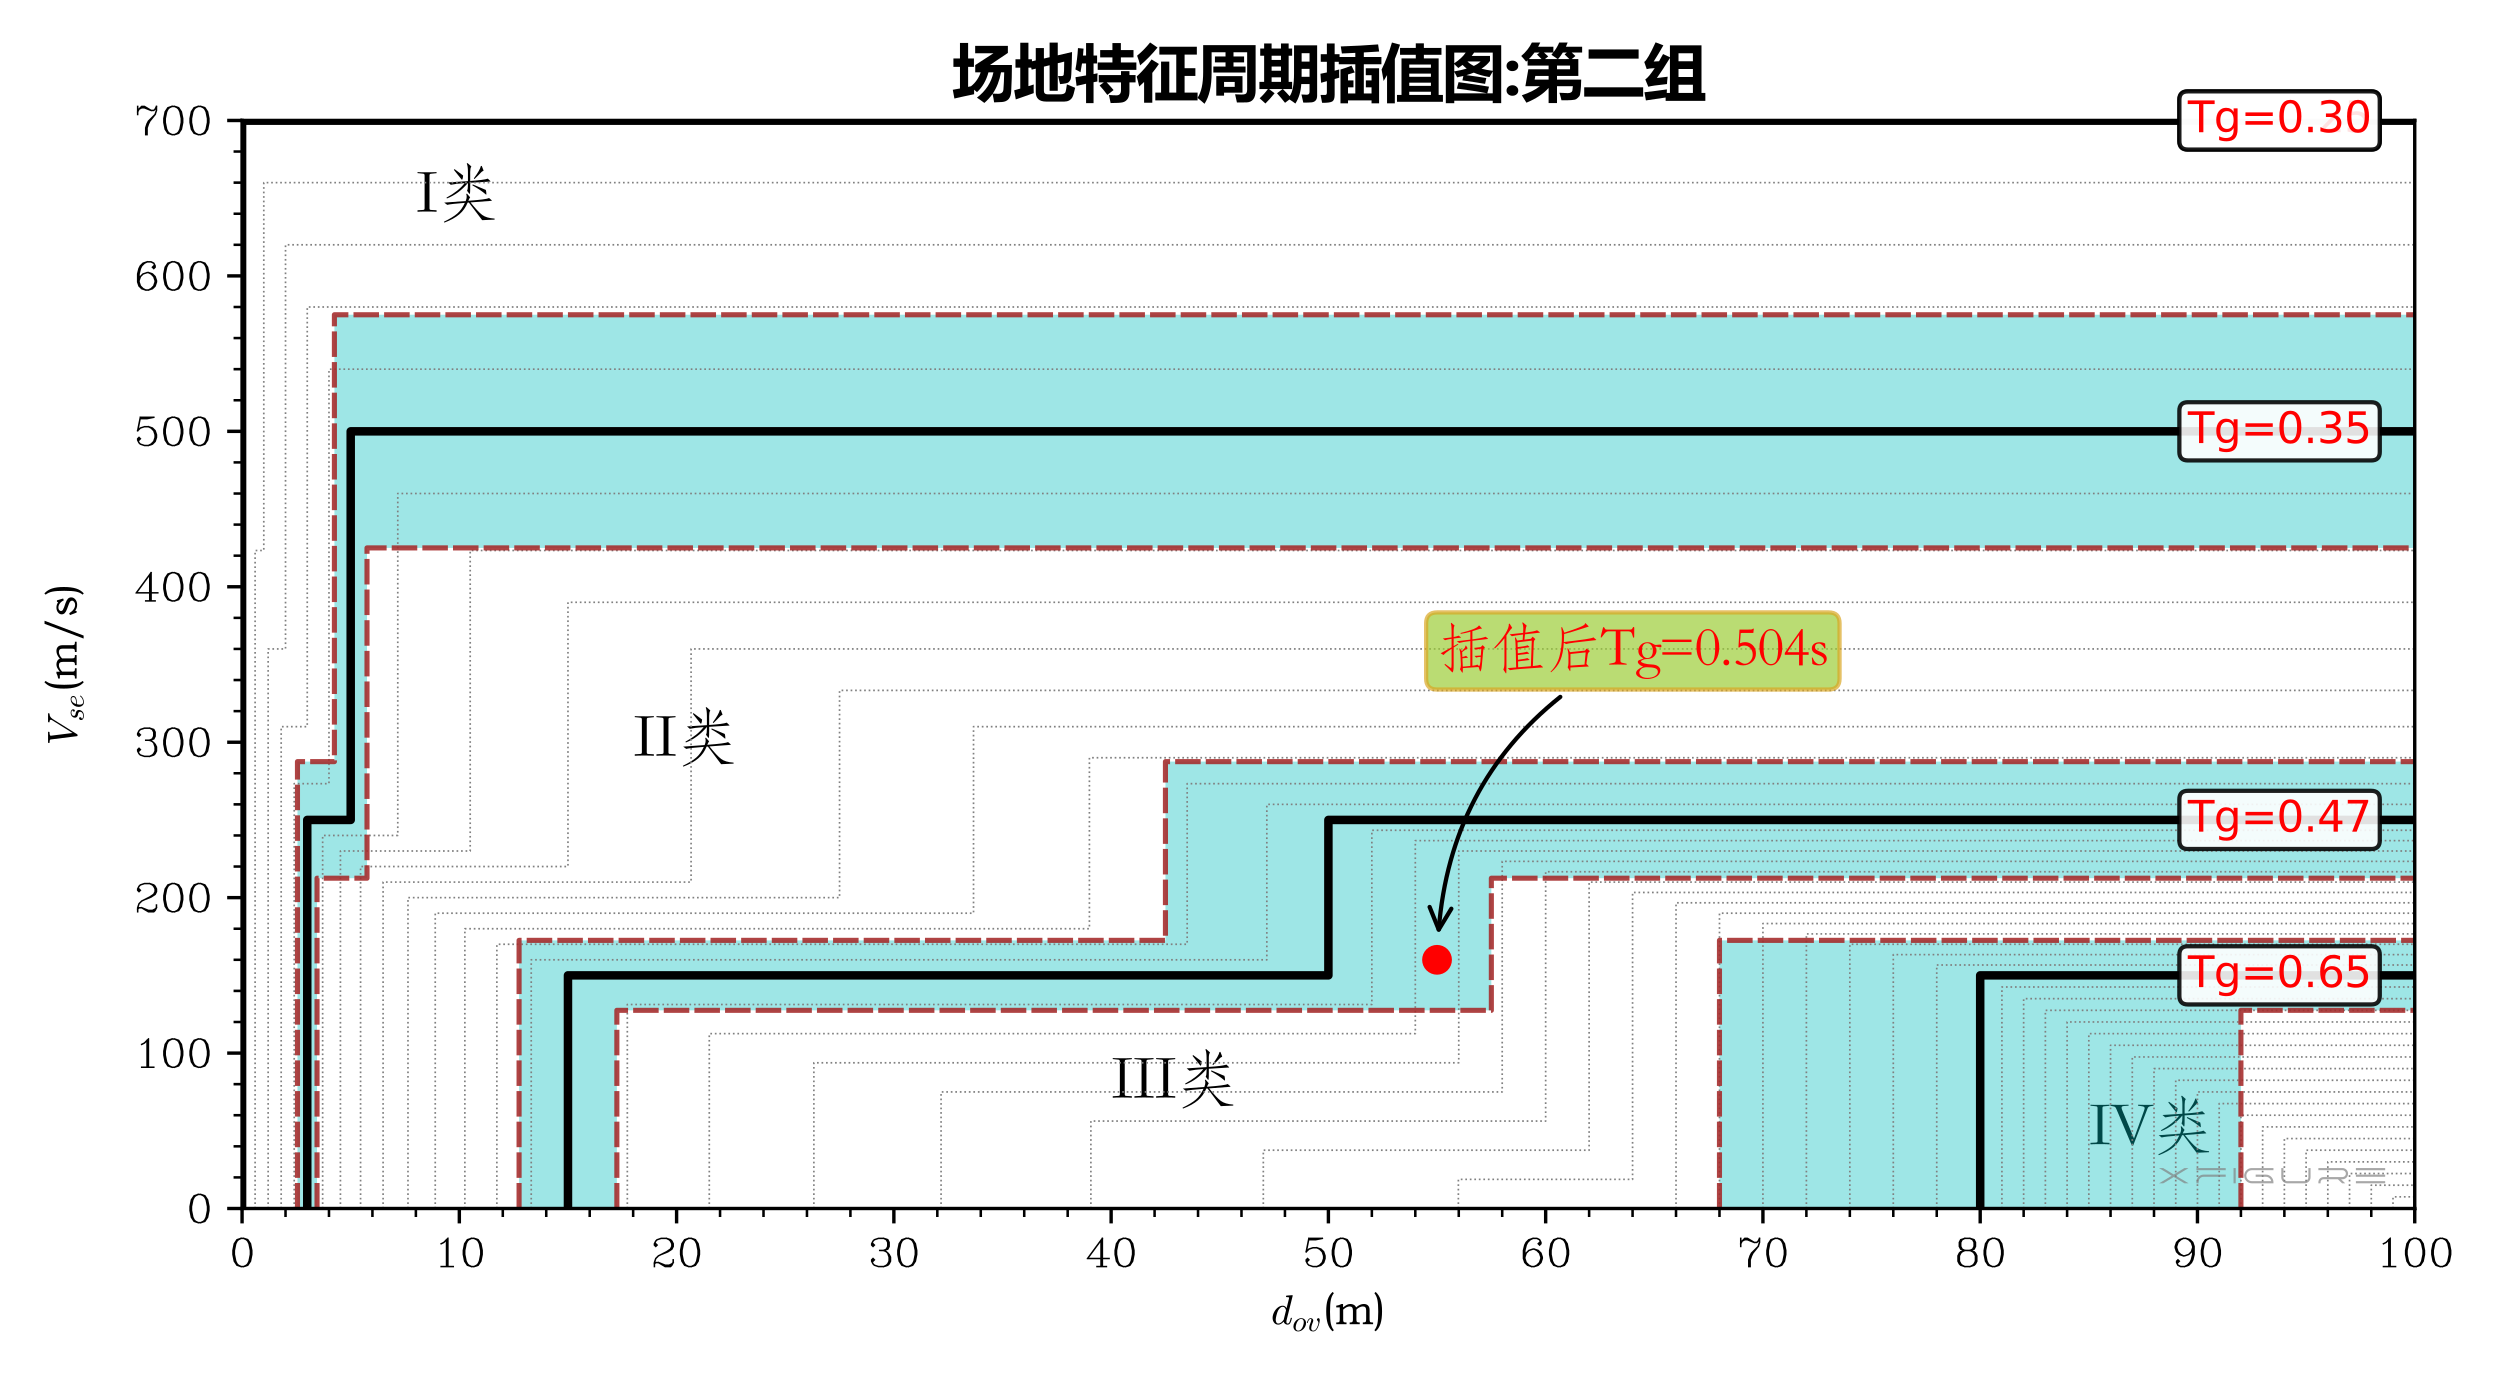 <?xml version="1.0" encoding="utf-8" standalone="no"?>
<!DOCTYPE svg PUBLIC "-//W3C//DTD SVG 1.1//EN"
  "http://www.w3.org/Graphics/SVG/1.1/DTD/svg11.dtd">
<svg xmlns:xlink="http://www.w3.org/1999/xlink" width="587.52pt" height="324pt" viewBox="0 0 587.52 324" xmlns="http://www.w3.org/2000/svg" version="1.1">
 <defs>
  <style type="text/css">*{stroke-linejoin: round; stroke-linecap: butt}</style>
 </defs>
 <g id="figure_1">
  <g id="patch_1">
   <path d="M 0 324 
L 587.52 324 
L 587.52 0 
L 0 0 
z
" style="fill: #ffffff"/>
  </g>
  <g id="axes_1">
   <g id="patch_2">
    <path d="M 56.888 284.008 
L 567.48 284.008 
L 567.48 28.311 
L 56.888 28.311 
z
" style="fill: #ffffff"/>
   </g>
   <g id="text_1">
    <g id="patch_3">
     <path d="M 91.255 59.888 
L 123.714 59.888 
L 123.714 33.262 
L 91.255 33.262 
z
" style="fill: #ffffff; stroke: #ffffff; stroke-linejoin: miter"/>
    </g>
    <!-- I类 -->
    <g transform="translate(97.735 49.707) scale(0.144 -0.144)">
     <defs>
      <path id="STFangsong-49" d="M 890 346 
L 890 3654 
Q 890 3763 854 3808 
Q 819 3853 730 3859 
L 166 3917 
L 166 4019 
Q 237 4000 1510 4000 
Q 1888 4000 2112 4019 
L 2112 3910 
L 1549 3853 
Q 1459 3846 1424 3808 
Q 1389 3770 1389 3654 
L 1389 346 
Q 1389 237 1421 201 
Q 1453 166 1549 160 
L 2112 128 
L 2112 -26 
Q 1856 0 1139 0 
Q 422 0 166 -26 
L 166 128 
L 730 160 
Q 826 173 858 205 
Q 890 237 890 346 
z
" transform="scale(0.016)"/>
      <path id="STFangsong-7c7b" d="M 5363 3123 
Q 5402 3091 5402 3072 
Q 5402 3053 5357 3053 
L 3328 2931 
L 3328 2547 
Q 3328 1965 3309 1875 
Q 3290 1786 3274 1786 
Q 3258 1786 3238 1811 
L 3008 2118 
Q 3098 2278 3098 2720 
L 3098 2918 
Q 2163 1798 954 1331 
L 909 1414 
Q 2138 2074 2765 2899 
Q 1850 2835 1350 2726 
L 1069 2970 
L 3098 3098 
L 3098 4032 
Q 3098 4646 2976 4896 
L 3053 4941 
L 3418 4621 
Q 3443 4602 3443 4586 
Q 3443 4570 3430 4557 
Q 3328 4429 3328 4032 
L 3328 3117 
Q 4704 3206 5126 3354 
L 5363 3123 
z
M 4672 4230 
Q 4685 4192 4685 4166 
Q 4685 4141 4653 4134 
Q 4550 4109 4448 4000 
Q 4147 3674 3763 3309 
L 3699 3379 
Q 4333 4237 4416 4640 
L 4506 4653 
L 4672 4230 
z
M 2605 3674 
Q 2592 3450 2553 3344 
Q 2515 3238 2492 3238 
Q 2470 3238 2451 3264 
L 1664 4250 
L 1728 4326 
L 2605 3674 
z
M 4922 2202 
Q 4979 1990 4979 1773 
Q 4979 1722 4960 1722 
Q 4941 1722 4922 1741 
Q 4390 2202 3552 2669 
L 3584 2765 
L 4922 2202 
z
M 5818 -826 
L 4550 -883 
L 3194 915 
L 3066 909 
Q 2784 198 2221 -285 
Q 1658 -768 691 -1133 
L 646 -1043 
Q 1549 -608 2009 -208 
Q 2470 192 2784 883 
Q 1357 774 986 678 
L 678 909 
L 2867 1069 
Q 2970 1325 2970 1497 
Q 2970 1670 2925 1786 
L 2995 1824 
L 3302 1472 
Q 3322 1453 3322 1440 
Q 3322 1427 3296 1408 
Q 3258 1370 3136 1094 
Q 4992 1229 5254 1376 
L 5504 1158 
Q 5542 1126 5542 1110 
Q 5542 1094 5485 1088 
L 3360 928 
Q 4115 -19 4547 -345 
Q 4979 -672 5818 -723 
L 5818 -826 
z
" transform="scale(0.016)"/>
     </defs>
     <use xlink:href="#STFangsong-49"/>
     <use xlink:href="#STFangsong-7c7b" x="35.4"/>
    </g>
   </g>
   <g id="text_2">
    <g id="patch_4">
     <path d="M 142.315 187.737 
L 179.872 187.737 
L 179.872 161.11 
L 142.315 161.11 
z
" style="fill: #ffffff; stroke: #ffffff; stroke-linejoin: miter"/>
    </g>
    <!-- II类 -->
    <g transform="translate(148.795 177.556) scale(0.144 -0.144)">
     <use xlink:href="#STFangsong-49"/>
     <use xlink:href="#STFangsong-49" x="35.4"/>
     <use xlink:href="#STFangsong-7c7b" x="70.8"/>
    </g>
   </g>
   <g id="text_3">
    <g id="patch_5">
     <path d="M 254.645 268.099 
L 297.3 268.099 
L 297.3 241.472 
L 254.645 241.472 
z
" style="fill: #ffffff; stroke: #ffffff; stroke-linejoin: miter"/>
    </g>
    <!-- III类 -->
    <g transform="translate(261.125 257.917) scale(0.144 -0.144)">
     <use xlink:href="#STFangsong-49"/>
     <use xlink:href="#STFangsong-49" x="35.4"/>
     <use xlink:href="#STFangsong-49" x="70.8"/>
     <use xlink:href="#STFangsong-7c7b" x="106.2"/>
    </g>
   </g>
   <g id="text_4">
    <g id="patch_6">
     <path d="M 484.411 279.057 
L 526.619 279.057 
L 526.619 252.431 
L 484.411 252.431 
z
" style="fill: #ffffff; stroke: #ffffff; stroke-linejoin: miter"/>
    </g>
    <!-- IV类 -->
    <g transform="translate(490.891 268.876) scale(0.144 -0.144)">
     <defs>
      <path id="STFangsong-56" d="M 4390 3917 
L 4045 3859 
Q 3853 3821 3782 3648 
L 2310 -147 
L 2176 -147 
L 614 3539 
Q 544 3706 489 3763 
Q 435 3821 339 3840 
L -19 3917 
L -19 4019 
Q 198 4000 909 4000 
Q 1530 4000 1843 4019 
L 1843 3917 
L 1434 3891 
Q 1267 3885 1196 3843 
Q 1126 3802 1126 3712 
Q 1126 3616 1229 3373 
L 2394 570 
L 3418 3411 
Q 3482 3597 3482 3674 
Q 3482 3770 3395 3811 
Q 3309 3853 3066 3885 
L 2810 3917 
L 2810 4019 
Q 2982 4000 3597 4000 
Q 4250 4000 4390 4019 
L 4390 3917 
z
" transform="scale(0.016)"/>
     </defs>
     <use xlink:href="#STFangsong-49"/>
     <use xlink:href="#STFangsong-56" x="35.4"/>
     <use xlink:href="#STFangsong-7c7b" x="103.1"/>
    </g>
   </g>
   <g id="patch_7">
    <path d="M 69.908 284.008 
L 69.908 178.99 
L 78.588 178.99 
L 78.588 73.971 
L 567.48 73.971 
L 567.48 128.763 
L 86.247 128.763 
L 86.247 206.386 
L 74.503 206.386 
L 74.503 284.008 
z
" clip-path="url(#p61b713802d)" style="fill: #00bfbf; opacity: 0.38"/>
   </g>
   <g id="patch_8">
    <path d="M 121.988 284.008 
L 121.988 220.997 
L 273.89 220.997 
L 273.89 178.99 
L 567.48 178.99 
L 567.48 206.386 
L 350.478 206.386 
L 350.478 237.435 
L 144.965 237.435 
L 144.965 284.008 
z
" clip-path="url(#p61b713802d)" style="fill: #00bfbf; opacity: 0.38"/>
   </g>
   <g id="patch_9">
    <path d="M 404.091 284.008 
L 404.091 220.997 
L 404.091 220.997 
L 404.091 220.997 
L 567.48 220.997 
L 567.48 237.435 
L 526.633 237.435 
L 526.633 237.435 
L 526.633 237.435 
L 526.633 284.008 
z
" clip-path="url(#p61b713802d)" style="fill: #00bfbf; opacity: 0.38"/>
   </g>
   <g id="matplotlib.axis_1">
    <g id="xtick_1">
     <g id="line2d_1">
      <defs>
       <path id="m096484b821" d="M 0 0 
L 0 3.5 
" style="stroke: #000000; stroke-width: 0.8"/>
      </defs>
      <g>
       <use xlink:href="#m096484b821" x="56.888" y="284.008" style="stroke: #000000; stroke-width: 0.8"/>
      </g>
     </g>
     <g id="text_5">
      <!-- 0 -->
      <g transform="translate(53.808 297.652) scale(0.088 -0.088)">
       <defs>
        <path id="HersheyComplexRoman-30" d="M 3936 2003 
L 3706 845 
L 3219 115 
L 2528 -115 
L 2483 -134 
L 2406 -173 
L 2381 -128 
L 2099 -128 
L 2074 -173 
L 1997 -134 
L 1952 -115 
L 1261 115 
L 774 845 
L 544 2003 
L 544 2701 
L 774 3859 
L 1261 4589 
L 1882 4794 
L 1888 4832 
L 1984 4832 
L 2074 4877 
L 2099 4864 
L 2112 4838 
L 2381 4832 
L 2406 4877 
L 2483 4838 
L 2515 4826 
L 3219 4589 
L 3706 3859 
L 3936 2701 
L 3936 2003 
z
M 3456 2029 
L 3456 2675 
L 3238 3763 
L 3034 4179 
L 2835 4378 
L 2432 4576 
L 2048 4576 
L 1645 4378 
L 1446 4179 
L 1242 3763 
L 1024 2675 
L 1024 2029 
L 1242 941 
L 1446 525 
L 1645 326 
L 2048 128 
L 2432 128 
L 2835 326 
L 3034 525 
L 3238 941 
L 3456 2029 
z
" transform="scale(0.016)"/>
       </defs>
       <use xlink:href="#HersheyComplexRoman-30"/>
      </g>
     </g>
    </g>
    <g id="xtick_2">
     <g id="line2d_2">
      <g>
       <use xlink:href="#m096484b821" x="107.947" y="284.008" style="stroke: #000000; stroke-width: 0.8"/>
      </g>
     </g>
     <g id="text_6">
      <!-- 10 -->
      <g transform="translate(101.787 297.652) scale(0.088 -0.088)">
       <defs>
        <path id="HersheyComplexRoman-31" d="M 3488 -128 
L 1216 -128 
L 1216 128 
L 2112 128 
L 2112 4173 
L 1869 3930 
L 1286 3635 
L 1171 3866 
L 1715 4134 
L 2112 4531 
L 2112 4608 
L 2189 4608 
L 2464 4883 
L 2592 4832 
L 2592 128 
L 3488 128 
L 3488 -128 
z
" transform="scale(0.016)"/>
       </defs>
       <use xlink:href="#HersheyComplexRoman-31"/>
       <use xlink:href="#HersheyComplexRoman-30" x="70"/>
      </g>
     </g>
    </g>
    <g id="xtick_3">
     <g id="line2d_3">
      <g>
       <use xlink:href="#m096484b821" x="159.006" y="284.008" style="stroke: #000000; stroke-width: 0.8"/>
      </g>
     </g>
     <g id="text_7">
      <!-- 20 -->
      <g transform="translate(152.846 297.652) scale(0.088 -0.088)">
       <defs>
        <path id="HersheyComplexRoman-32" d="M 3987 672 
L 3917 602 
L 3686 147 
L 3411 -128 
L 2426 -128 
L 1318 538 
L 947 544 
L 800 397 
L 800 -128 
L 544 -128 
L 544 397 
L 493 448 
L 544 499 
L 544 691 
L 787 1414 
L 1267 1894 
L 2624 2573 
L 3258 3002 
L 3456 3392 
L 3456 3776 
L 3258 4179 
L 3059 4378 
L 2656 4576 
L 1811 4576 
L 1190 4371 
L 998 4179 
L 902 3981 
L 1299 3584 
L 896 3181 
L 544 3533 
L 544 3840 
L 794 4333 
L 1050 4589 
L 1773 4832 
L 2605 4832 
L 2630 4877 
L 2746 4819 
L 3430 4589 
L 3686 4333 
L 3936 3840 
L 3936 3328 
L 3686 2822 
L 2970 2349 
L 1869 1907 
L 1421 1690 
L 1005 1274 
L 851 800 
L 1267 800 
L 1299 845 
L 1370 806 
L 2490 352 
L 3104 352 
L 3507 550 
L 3680 723 
L 3680 1248 
L 3936 1248 
L 3936 723 
L 3987 672 
z
" transform="scale(0.016)"/>
       </defs>
       <use xlink:href="#HersheyComplexRoman-32"/>
       <use xlink:href="#HersheyComplexRoman-30" x="70"/>
      </g>
     </g>
    </g>
    <g id="xtick_4">
     <g id="line2d_4">
      <g>
       <use xlink:href="#m096484b821" x="210.066" y="284.008" style="stroke: #000000; stroke-width: 0.8"/>
      </g>
     </g>
     <g id="text_8">
      <!-- 30 -->
      <g transform="translate(203.906 297.652) scale(0.088 -0.088)">
       <defs>
        <path id="HersheyComplexRoman-33" d="M 3936 864 
L 3686 371 
L 3430 115 
L 2746 -115 
L 2630 -173 
L 2605 -128 
L 1773 -128 
L 1050 115 
L 794 371 
L 544 864 
L 544 1171 
L 896 1523 
L 1299 1120 
L 902 723 
L 998 525 
L 1190 333 
L 1811 128 
L 2656 128 
L 3059 326 
L 3258 525 
L 3456 928 
L 3456 1549 
L 3251 2163 
L 3059 2362 
L 2688 2541 
L 2630 2515 
L 2611 2554 
L 1888 2560 
L 1888 2816 
L 2605 2816 
L 2630 2861 
L 2688 2835 
L 3040 3008 
L 3232 3392 
L 3232 4000 
L 3040 4384 
L 2656 4576 
L 1811 4576 
L 1190 4371 
L 998 4179 
L 902 3981 
L 1299 3584 
L 896 3181 
L 544 3533 
L 544 3840 
L 794 4333 
L 1050 4589 
L 1773 4832 
L 2605 4832 
L 2630 4877 
L 2746 4819 
L 3450 4582 
L 3712 4064 
L 3712 3328 
L 3450 2810 
L 3027 2662 
L 3213 2566 
L 3392 2387 
L 3443 2400 
L 3475 2304 
L 3686 2093 
L 3936 1600 
L 3936 864 
z
" transform="scale(0.016)"/>
       </defs>
       <use xlink:href="#HersheyComplexRoman-33"/>
       <use xlink:href="#HersheyComplexRoman-30" x="70"/>
      </g>
     </g>
    </g>
    <g id="xtick_5">
     <g id="line2d_5">
      <g>
       <use xlink:href="#m096484b821" x="261.125" y="284.008" style="stroke: #000000; stroke-width: 0.8"/>
      </g>
     </g>
     <g id="text_9">
      <!-- 40 -->
      <g transform="translate(254.965 297.652) scale(0.088 -0.088)">
       <defs>
        <path id="HersheyComplexRoman-34" d="M 4160 1216 
L 3040 1216 
L 3040 128 
L 3712 128 
L 3712 -128 
L 1888 -128 
L 1888 128 
L 2560 128 
L 2560 1216 
L 320 1216 
L 269 1318 
L 2778 4742 
L 2784 4832 
L 2848 4832 
L 2886 4883 
L 2957 4832 
L 3040 4832 
L 3040 4768 
L 3091 4730 
L 3040 4659 
L 3040 1472 
L 4160 1472 
L 4160 1216 
z
M 2560 1472 
L 2560 4006 
L 698 1472 
L 2560 1472 
z
" transform="scale(0.016)"/>
       </defs>
       <use xlink:href="#HersheyComplexRoman-34"/>
       <use xlink:href="#HersheyComplexRoman-30" x="70"/>
      </g>
     </g>
    </g>
    <g id="xtick_6">
     <g id="line2d_6">
      <g>
       <use xlink:href="#m096484b821" x="312.184" y="284.008" style="stroke: #000000; stroke-width: 0.8"/>
      </g>
     </g>
     <g id="text_10">
      <!-- 50 -->
      <g transform="translate(306.024 297.652) scale(0.088 -0.088)">
       <defs>
        <path id="HersheyComplexRoman-35" d="M 3936 1325 
L 3693 602 
L 3206 115 
L 2522 -115 
L 2406 -173 
L 2381 -128 
L 1773 -128 
L 1050 115 
L 794 371 
L 544 864 
L 544 1171 
L 896 1523 
L 1299 1120 
L 902 723 
L 998 525 
L 1190 333 
L 1811 128 
L 2432 128 
L 2835 326 
L 3251 742 
L 3456 1363 
L 3456 1773 
L 3251 2394 
L 2835 2810 
L 2432 3008 
L 1811 3008 
L 1190 2803 
L 794 2406 
L 774 2310 
L 710 2323 
L 672 2285 
L 614 2342 
L 518 2362 
L 531 2426 
L 493 2464 
L 550 2522 
L 992 4730 
L 992 4832 
L 1018 4858 
L 1146 4832 
L 3334 4832 
L 3462 4858 
L 3469 4832 
L 3488 4730 
L 3514 4602 
L 3488 4595 
L 3386 4576 
L 2253 4352 
L 1184 4352 
L 890 2861 
L 1050 3021 
L 1773 3264 
L 2381 3264 
L 2406 3309 
L 2522 3251 
L 3206 3021 
L 3693 2534 
L 3936 1811 
L 3936 1325 
z
" transform="scale(0.016)"/>
       </defs>
       <use xlink:href="#HersheyComplexRoman-35"/>
       <use xlink:href="#HersheyComplexRoman-30" x="70"/>
      </g>
     </g>
    </g>
    <g id="xtick_7">
     <g id="line2d_7">
      <g>
       <use xlink:href="#m096484b821" x="363.243" y="284.008" style="stroke: #000000; stroke-width: 0.8"/>
      </g>
     </g>
     <g id="text_11">
      <!-- 60 -->
      <g transform="translate(357.083 297.652) scale(0.088 -0.088)">
       <defs>
        <path id="HersheyComplexRoman-36" d="M 3936 1325 
L 3693 602 
L 3206 115 
L 2522 -115 
L 2406 -173 
L 2381 -128 
L 2099 -128 
L 2074 -173 
L 1958 -115 
L 1274 115 
L 787 602 
L 544 1325 
L 544 2701 
L 774 3629 
L 1018 4109 
L 1498 4589 
L 2182 4819 
L 2298 4877 
L 2323 4832 
L 2944 4832 
L 3456 4576 
L 3712 4064 
L 3712 3757 
L 3360 3405 
L 2957 3808 
L 3354 4205 
L 3264 4384 
L 2880 4576 
L 2272 4576 
L 1869 4378 
L 1446 3955 
L 1242 3539 
L 1024 2675 
L 1024 2323 
L 1498 2797 
L 2221 3040 
L 2381 3040 
L 2406 3085 
L 2522 3027 
L 3206 2797 
L 3693 2310 
L 3936 1587 
L 3936 1325 
z
M 3456 1363 
L 3456 1549 
L 3251 2170 
L 2835 2586 
L 2432 2784 
L 2259 2784 
L 1638 2579 
L 1229 2170 
L 1024 1542 
L 1024 1363 
L 1229 742 
L 1645 326 
L 2048 128 
L 2432 128 
L 2835 326 
L 3251 742 
L 3456 1363 
z
" transform="scale(0.016)"/>
       </defs>
       <use xlink:href="#HersheyComplexRoman-36"/>
       <use xlink:href="#HersheyComplexRoman-30" x="70"/>
      </g>
     </g>
    </g>
    <g id="xtick_8">
     <g id="line2d_8">
      <g>
       <use xlink:href="#m096484b821" x="414.302" y="284.008" style="stroke: #000000; stroke-width: 0.8"/>
      </g>
     </g>
     <g id="text_12">
      <!-- 70 -->
      <g transform="translate(408.142 297.652) scale(0.088 -0.088)">
       <defs>
        <path id="HersheyComplexRoman-37" d="M 3981 4762 
L 3936 4672 
L 3936 4013 
L 3731 3392 
L 3763 3360 
L 3699 3296 
L 2797 2170 
L 2586 1741 
L 2368 1101 
L 2368 -128 
L 1888 -128 
L 1888 1139 
L 2118 1843 
L 2362 2317 
L 3469 3424 
L 3680 4051 
L 3680 4173 
L 3411 3904 
L 3002 3904 
L 2982 3866 
L 2886 3904 
L 2848 3917 
L 1766 4352 
L 1376 4352 
L 992 4160 
L 800 3776 
L 800 3232 
L 544 3232 
L 544 3725 
L 499 3750 
L 544 3840 
L 544 4832 
L 800 4832 
L 800 4352 
L 826 4365 
L 1293 4832 
L 1830 4832 
L 2950 4160 
L 3309 4160 
L 3482 4333 
L 3680 4736 
L 3680 4832 
L 3725 4832 
L 3750 4877 
L 3840 4832 
L 3936 4832 
L 3936 4787 
L 3981 4762 
z
" transform="scale(0.016)"/>
       </defs>
       <use xlink:href="#HersheyComplexRoman-37"/>
       <use xlink:href="#HersheyComplexRoman-30" x="70"/>
      </g>
     </g>
    </g>
    <g id="xtick_9">
     <g id="line2d_9">
      <g>
       <use xlink:href="#m096484b821" x="465.362" y="284.008" style="stroke: #000000; stroke-width: 0.8"/>
      </g>
     </g>
     <g id="text_13">
      <!-- 80 -->
      <g transform="translate(459.202 297.652) scale(0.088 -0.088)">
       <defs>
        <path id="HersheyComplexRoman-38" d="M 3936 864 
L 3686 371 
L 3430 115 
L 2746 -115 
L 2630 -173 
L 2605 -128 
L 1875 -128 
L 1850 -173 
L 1734 -115 
L 1050 115 
L 794 371 
L 544 864 
L 544 1824 
L 794 2317 
L 1050 2573 
L 1389 2688 
L 1030 2810 
L 768 3328 
L 768 4064 
L 1030 4582 
L 1664 4794 
L 1664 4832 
L 1760 4832 
L 1850 4877 
L 1875 4864 
L 1888 4838 
L 2605 4832 
L 2630 4877 
L 2746 4819 
L 3450 4582 
L 3712 4064 
L 3712 3328 
L 3450 2810 
L 3091 2688 
L 3430 2573 
L 3686 2317 
L 3936 1824 
L 3936 864 
z
M 3232 3392 
L 3232 4000 
L 3040 4384 
L 2656 4576 
L 1824 4576 
L 1440 4384 
L 1248 4000 
L 1248 3392 
L 1440 3008 
L 1786 2835 
L 1850 2861 
L 1875 2848 
L 1888 2822 
L 2592 2816 
L 2605 2848 
L 2630 2861 
L 2682 2835 
L 3040 3008 
L 3232 3392 
z
M 3456 928 
L 3456 1760 
L 3258 2163 
L 3059 2362 
L 2694 2541 
L 2630 2515 
L 2611 2554 
L 1875 2560 
L 1850 2515 
L 1792 2541 
L 1421 2362 
L 1222 2163 
L 1024 1760 
L 1024 928 
L 1222 525 
L 1421 326 
L 1824 128 
L 2656 128 
L 3059 326 
L 3258 525 
L 3456 928 
z
" transform="scale(0.016)"/>
       </defs>
       <use xlink:href="#HersheyComplexRoman-38"/>
       <use xlink:href="#HersheyComplexRoman-30" x="70"/>
      </g>
     </g>
    </g>
    <g id="xtick_10">
     <g id="line2d_10">
      <g>
       <use xlink:href="#m096484b821" x="516.421" y="284.008" style="stroke: #000000; stroke-width: 0.8"/>
      </g>
     </g>
     <g id="text_14">
      <!-- 90 -->
      <g transform="translate(510.261 297.652) scale(0.088 -0.088)">
       <defs>
        <path id="HersheyComplexRoman-39" d="M 3936 2003 
L 3706 1075 
L 3462 595 
L 2982 115 
L 2298 -115 
L 2182 -173 
L 2157 -128 
L 1536 -128 
L 1024 128 
L 768 640 
L 768 947 
L 1120 1299 
L 1523 896 
L 1126 499 
L 1216 320 
L 1600 128 
L 2208 128 
L 2611 326 
L 3034 749 
L 3238 1165 
L 3456 2029 
L 3456 2381 
L 2982 1907 
L 2259 1664 
L 2099 1664 
L 2074 1619 
L 1958 1677 
L 1274 1907 
L 787 2394 
L 544 3117 
L 544 3379 
L 787 4102 
L 1274 4589 
L 1958 4819 
L 2074 4877 
L 2099 4832 
L 2381 4832 
L 2406 4877 
L 2522 4819 
L 3206 4589 
L 3693 4102 
L 3936 3379 
L 3936 2003 
z
M 3456 3162 
L 3456 3341 
L 3251 3962 
L 2835 4378 
L 2432 4576 
L 2048 4576 
L 1645 4378 
L 1229 3962 
L 1024 3341 
L 1024 3155 
L 1229 2534 
L 1645 2118 
L 2048 1920 
L 2221 1920 
L 2842 2125 
L 3251 2534 
L 3456 3162 
z
" transform="scale(0.016)"/>
       </defs>
       <use xlink:href="#HersheyComplexRoman-39"/>
       <use xlink:href="#HersheyComplexRoman-30" x="70"/>
      </g>
     </g>
    </g>
    <g id="xtick_11">
     <g id="line2d_11">
      <g>
       <use xlink:href="#m096484b821" x="567.48" y="284.008" style="stroke: #000000; stroke-width: 0.8"/>
      </g>
     </g>
     <g id="text_15">
      <!-- 100 -->
      <g transform="translate(558.24 297.652) scale(0.088 -0.088)">
       <use xlink:href="#HersheyComplexRoman-31"/>
       <use xlink:href="#HersheyComplexRoman-30" x="70"/>
       <use xlink:href="#HersheyComplexRoman-30" x="140"/>
      </g>
     </g>
    </g>
    <g id="xtick_12">
     <g id="line2d_12">
      <defs>
       <path id="m58c7cefd75" d="M 0 0 
L 0 2 
" style="stroke: #000000; stroke-width: 0.6"/>
      </defs>
      <g>
       <use xlink:href="#m58c7cefd75" x="67.1" y="284.008" style="stroke: #000000; stroke-width: 0.6"/>
      </g>
     </g>
    </g>
    <g id="xtick_13">
     <g id="line2d_13">
      <g>
       <use xlink:href="#m58c7cefd75" x="77.312" y="284.008" style="stroke: #000000; stroke-width: 0.6"/>
      </g>
     </g>
    </g>
    <g id="xtick_14">
     <g id="line2d_14">
      <g>
       <use xlink:href="#m58c7cefd75" x="87.524" y="284.008" style="stroke: #000000; stroke-width: 0.6"/>
      </g>
     </g>
    </g>
    <g id="xtick_15">
     <g id="line2d_15">
      <g>
       <use xlink:href="#m58c7cefd75" x="97.735" y="284.008" style="stroke: #000000; stroke-width: 0.6"/>
      </g>
     </g>
    </g>
    <g id="xtick_16">
     <g id="line2d_16">
      <g>
       <use xlink:href="#m58c7cefd75" x="118.159" y="284.008" style="stroke: #000000; stroke-width: 0.6"/>
      </g>
     </g>
    </g>
    <g id="xtick_17">
     <g id="line2d_17">
      <g>
       <use xlink:href="#m58c7cefd75" x="128.371" y="284.008" style="stroke: #000000; stroke-width: 0.6"/>
      </g>
     </g>
    </g>
    <g id="xtick_18">
     <g id="line2d_18">
      <g>
       <use xlink:href="#m58c7cefd75" x="138.583" y="284.008" style="stroke: #000000; stroke-width: 0.6"/>
      </g>
     </g>
    </g>
    <g id="xtick_19">
     <g id="line2d_19">
      <g>
       <use xlink:href="#m58c7cefd75" x="148.795" y="284.008" style="stroke: #000000; stroke-width: 0.6"/>
      </g>
     </g>
    </g>
    <g id="xtick_20">
     <g id="line2d_20">
      <g>
       <use xlink:href="#m58c7cefd75" x="169.218" y="284.008" style="stroke: #000000; stroke-width: 0.6"/>
      </g>
     </g>
    </g>
    <g id="xtick_21">
     <g id="line2d_21">
      <g>
       <use xlink:href="#m58c7cefd75" x="179.43" y="284.008" style="stroke: #000000; stroke-width: 0.6"/>
      </g>
     </g>
    </g>
    <g id="xtick_22">
     <g id="line2d_22">
      <g>
       <use xlink:href="#m58c7cefd75" x="189.642" y="284.008" style="stroke: #000000; stroke-width: 0.6"/>
      </g>
     </g>
    </g>
    <g id="xtick_23">
     <g id="line2d_23">
      <g>
       <use xlink:href="#m58c7cefd75" x="199.854" y="284.008" style="stroke: #000000; stroke-width: 0.6"/>
      </g>
     </g>
    </g>
    <g id="xtick_24">
     <g id="line2d_24">
      <g>
       <use xlink:href="#m58c7cefd75" x="220.277" y="284.008" style="stroke: #000000; stroke-width: 0.6"/>
      </g>
     </g>
    </g>
    <g id="xtick_25">
     <g id="line2d_25">
      <g>
       <use xlink:href="#m58c7cefd75" x="230.489" y="284.008" style="stroke: #000000; stroke-width: 0.6"/>
      </g>
     </g>
    </g>
    <g id="xtick_26">
     <g id="line2d_26">
      <g>
       <use xlink:href="#m58c7cefd75" x="240.701" y="284.008" style="stroke: #000000; stroke-width: 0.6"/>
      </g>
     </g>
    </g>
    <g id="xtick_27">
     <g id="line2d_27">
      <g>
       <use xlink:href="#m58c7cefd75" x="250.913" y="284.008" style="stroke: #000000; stroke-width: 0.6"/>
      </g>
     </g>
    </g>
    <g id="xtick_28">
     <g id="line2d_28">
      <g>
       <use xlink:href="#m58c7cefd75" x="271.337" y="284.008" style="stroke: #000000; stroke-width: 0.6"/>
      </g>
     </g>
    </g>
    <g id="xtick_29">
     <g id="line2d_29">
      <g>
       <use xlink:href="#m58c7cefd75" x="281.548" y="284.008" style="stroke: #000000; stroke-width: 0.6"/>
      </g>
     </g>
    </g>
    <g id="xtick_30">
     <g id="line2d_30">
      <g>
       <use xlink:href="#m58c7cefd75" x="291.76" y="284.008" style="stroke: #000000; stroke-width: 0.6"/>
      </g>
     </g>
    </g>
    <g id="xtick_31">
     <g id="line2d_31">
      <g>
       <use xlink:href="#m58c7cefd75" x="301.972" y="284.008" style="stroke: #000000; stroke-width: 0.6"/>
      </g>
     </g>
    </g>
    <g id="xtick_32">
     <g id="line2d_32">
      <g>
       <use xlink:href="#m58c7cefd75" x="322.396" y="284.008" style="stroke: #000000; stroke-width: 0.6"/>
      </g>
     </g>
    </g>
    <g id="xtick_33">
     <g id="line2d_33">
      <g>
       <use xlink:href="#m58c7cefd75" x="332.608" y="284.008" style="stroke: #000000; stroke-width: 0.6"/>
      </g>
     </g>
    </g>
    <g id="xtick_34">
     <g id="line2d_34">
      <g>
       <use xlink:href="#m58c7cefd75" x="342.82" y="284.008" style="stroke: #000000; stroke-width: 0.6"/>
      </g>
     </g>
    </g>
    <g id="xtick_35">
     <g id="line2d_35">
      <g>
       <use xlink:href="#m58c7cefd75" x="353.031" y="284.008" style="stroke: #000000; stroke-width: 0.6"/>
      </g>
     </g>
    </g>
    <g id="xtick_36">
     <g id="line2d_36">
      <g>
       <use xlink:href="#m58c7cefd75" x="373.455" y="284.008" style="stroke: #000000; stroke-width: 0.6"/>
      </g>
     </g>
    </g>
    <g id="xtick_37">
     <g id="line2d_37">
      <g>
       <use xlink:href="#m58c7cefd75" x="383.667" y="284.008" style="stroke: #000000; stroke-width: 0.6"/>
      </g>
     </g>
    </g>
    <g id="xtick_38">
     <g id="line2d_38">
      <g>
       <use xlink:href="#m58c7cefd75" x="393.879" y="284.008" style="stroke: #000000; stroke-width: 0.6"/>
      </g>
     </g>
    </g>
    <g id="xtick_39">
     <g id="line2d_39">
      <g>
       <use xlink:href="#m58c7cefd75" x="404.091" y="284.008" style="stroke: #000000; stroke-width: 0.6"/>
      </g>
     </g>
    </g>
    <g id="xtick_40">
     <g id="line2d_40">
      <g>
       <use xlink:href="#m58c7cefd75" x="424.514" y="284.008" style="stroke: #000000; stroke-width: 0.6"/>
      </g>
     </g>
    </g>
    <g id="xtick_41">
     <g id="line2d_41">
      <g>
       <use xlink:href="#m58c7cefd75" x="434.726" y="284.008" style="stroke: #000000; stroke-width: 0.6"/>
      </g>
     </g>
    </g>
    <g id="xtick_42">
     <g id="line2d_42">
      <g>
       <use xlink:href="#m58c7cefd75" x="444.938" y="284.008" style="stroke: #000000; stroke-width: 0.6"/>
      </g>
     </g>
    </g>
    <g id="xtick_43">
     <g id="line2d_43">
      <g>
       <use xlink:href="#m58c7cefd75" x="455.15" y="284.008" style="stroke: #000000; stroke-width: 0.6"/>
      </g>
     </g>
    </g>
    <g id="xtick_44">
     <g id="line2d_44">
      <g>
       <use xlink:href="#m58c7cefd75" x="475.573" y="284.008" style="stroke: #000000; stroke-width: 0.6"/>
      </g>
     </g>
    </g>
    <g id="xtick_45">
     <g id="line2d_45">
      <g>
       <use xlink:href="#m58c7cefd75" x="485.785" y="284.008" style="stroke: #000000; stroke-width: 0.6"/>
      </g>
     </g>
    </g>
    <g id="xtick_46">
     <g id="line2d_46">
      <g>
       <use xlink:href="#m58c7cefd75" x="495.997" y="284.008" style="stroke: #000000; stroke-width: 0.6"/>
      </g>
     </g>
    </g>
    <g id="xtick_47">
     <g id="line2d_47">
      <g>
       <use xlink:href="#m58c7cefd75" x="506.209" y="284.008" style="stroke: #000000; stroke-width: 0.6"/>
      </g>
     </g>
    </g>
    <g id="xtick_48">
     <g id="line2d_48">
      <g>
       <use xlink:href="#m58c7cefd75" x="526.633" y="284.008" style="stroke: #000000; stroke-width: 0.6"/>
      </g>
     </g>
    </g>
    <g id="xtick_49">
     <g id="line2d_49">
      <g>
       <use xlink:href="#m58c7cefd75" x="536.844" y="284.008" style="stroke: #000000; stroke-width: 0.6"/>
      </g>
     </g>
    </g>
    <g id="xtick_50">
     <g id="line2d_50">
      <g>
       <use xlink:href="#m58c7cefd75" x="547.056" y="284.008" style="stroke: #000000; stroke-width: 0.6"/>
      </g>
     </g>
    </g>
    <g id="xtick_51">
     <g id="line2d_51">
      <g>
       <use xlink:href="#m58c7cefd75" x="557.268" y="284.008" style="stroke: #000000; stroke-width: 0.6"/>
      </g>
     </g>
    </g>
    <g id="text_16">
     <!-- $d_{ov}$(m) -->
     <g transform="translate(298.696 311.28) scale(0.096 -0.096)">
      <defs>
       <path id="Cmmi10-64" d="M 1113 -72 
Q 709 -72 476 233 
Q 244 538 244 953 
Q 244 1363 456 1803 
Q 669 2244 1030 2536 
Q 1391 2828 1806 2828 
Q 1994 2828 2145 2723 
Q 2297 2619 2381 2444 
L 2741 3872 
Q 2766 3981 2772 4044 
Q 2772 4147 2356 4147 
Q 2291 4147 2291 4231 
Q 2294 4247 2305 4287 
Q 2316 4328 2333 4350 
Q 2350 4372 2381 4372 
L 3244 4441 
Q 3322 4441 3322 4359 
L 2400 678 
Q 2356 572 2356 372 
Q 2356 97 2541 97 
Q 2741 97 2845 351 
Q 2950 606 3022 941 
Q 3034 978 3072 978 
L 3150 978 
Q 3175 978 3190 956 
Q 3206 934 3206 916 
Q 3094 469 2961 198 
Q 2828 -72 2528 -72 
Q 2313 -72 2147 54 
Q 1981 181 1941 391 
Q 1528 -72 1113 -72 
z
M 1119 97 
Q 1350 97 1567 270 
Q 1784 444 1941 678 
Q 1947 684 1947 703 
L 2297 2113 
Q 2259 2338 2131 2500 
Q 2003 2663 1791 2663 
Q 1575 2663 1389 2486 
Q 1203 2309 1075 2069 
Q 950 1813 836 1366 
Q 722 919 722 672 
Q 722 450 817 273 
Q 913 97 1119 97 
z
" transform="scale(0.016)"/>
       <path id="Cmmi10-6f" d="M 1288 -72 
Q 984 -72 748 72 
Q 513 216 384 459 
Q 256 703 256 1013 
Q 256 1447 498 1872 
Q 741 2297 1142 2562 
Q 1544 2828 1984 2828 
Q 2222 2828 2408 2747 
Q 2594 2666 2731 2519 
Q 2869 2372 2942 2175 
Q 3016 1978 3016 1747 
Q 3016 1413 2875 1089 
Q 2734 766 2489 502 
Q 2244 238 1928 83 
Q 1613 -72 1288 -72 
z
M 1300 97 
Q 1584 97 1820 290 
Q 2056 484 2207 779 
Q 2359 1075 2440 1403 
Q 2522 1731 2522 1997 
Q 2522 2275 2383 2469 
Q 2244 2663 1972 2663 
Q 1597 2663 1315 2342 
Q 1034 2022 892 1576 
Q 750 1131 750 763 
Q 750 484 892 290 
Q 1034 97 1300 97 
z
" transform="scale(0.016)"/>
       <path id="Cmmi10-76" d="M 684 722 
Q 684 866 718 1037 
Q 753 1209 787 1320 
Q 822 1431 944 1753 
Q 1066 2075 1069 2088 
Q 1153 2322 1153 2472 
Q 1153 2663 1013 2663 
Q 759 2663 595 2402 
Q 431 2141 353 1819 
Q 341 1778 300 1778 
L 225 1778 
Q 172 1778 172 1838 
L 172 1856 
Q 275 2238 487 2533 
Q 700 2828 1025 2828 
Q 1253 2828 1411 2678 
Q 1569 2528 1569 2297 
Q 1569 2178 1516 2047 
Q 1391 1722 1319 1526 
Q 1247 1331 1186 1089 
Q 1125 847 1125 641 
Q 1125 400 1236 248 
Q 1347 97 1581 97 
Q 2025 97 2381 781 
Q 2494 1003 2594 1303 
Q 2694 1603 2694 1791 
Q 2694 1984 2631 2092 
Q 2569 2200 2469 2317 
Q 2369 2434 2369 2503 
Q 2369 2628 2472 2731 
Q 2575 2834 2700 2834 
Q 2853 2834 2920 2693 
Q 2988 2553 2988 2375 
Q 2988 2163 2927 1869 
Q 2866 1575 2758 1259 
Q 2650 944 2559 763 
Q 2138 -72 1575 -72 
Q 1172 -72 928 129 
Q 684 331 684 722 
z
" transform="scale(0.016)"/>
       <path id="STZhongsong-28" d="M 1542 4934 
L 1734 4742 
Q 1402 4333 1274 3721 
Q 1146 3110 1146 1901 
Q 1146 646 1280 48 
Q 1414 -550 1734 -915 
L 1542 -1094 
Q 1030 -653 796 76 
Q 563 806 563 1965 
Q 563 3066 790 3760 
Q 1018 4454 1542 4934 
z
" transform="scale(0.016)"/>
       <path id="STZhongsong-6d" d="M 224 2566 
L 224 2829 
Q 646 2874 1037 3091 
L 1267 3091 
L 1267 2566 
Q 1683 2893 1916 2992 
Q 2150 3091 2406 3091 
Q 2662 3091 2902 2969 
Q 3142 2848 3264 2566 
Q 3853 3091 4435 3091 
Q 4858 3091 5091 2854 
Q 5325 2618 5325 2189 
L 5325 736 
Q 5325 448 5398 355 
Q 5472 262 5760 262 
L 5862 262 
L 5862 0 
L 4288 0 
L 4288 262 
Q 4608 262 4704 342 
Q 4800 422 4800 736 
L 4800 2118 
Q 4800 2438 4678 2576 
Q 4557 2714 4282 2714 
Q 4051 2714 3776 2576 
Q 3501 2438 3309 2227 
L 3309 736 
Q 3309 416 3395 339 
Q 3482 262 3821 262 
L 3821 0 
L 2278 0 
L 2278 262 
L 2368 262 
Q 2624 262 2701 361 
Q 2778 461 2778 736 
L 2778 2067 
Q 2778 2406 2656 2560 
Q 2534 2714 2259 2714 
Q 1824 2714 1286 2227 
L 1286 621 
Q 1286 422 1372 342 
Q 1459 262 1683 262 
L 1798 262 
L 1798 0 
L 224 0 
L 224 262 
L 307 262 
Q 608 262 685 348 
Q 762 435 762 736 
L 762 2566 
L 224 2566 
z
" transform="scale(0.016)"/>
       <path id="STZhongsong-29" d="M 378 4934 
Q 902 4454 1129 3760 
Q 1357 3066 1357 1965 
Q 1357 806 1123 76 
Q 890 -653 378 -1094 
L 186 -915 
Q 506 -550 640 48 
Q 774 646 774 1901 
Q 774 3110 646 3721 
Q 518 4333 186 4742 
L 378 4934 
z
" transform="scale(0.016)"/>
      </defs>
      <use xlink:href="#Cmmi10-64" transform="translate(0 0.906)"/>
      <use xlink:href="#Cmmi10-6f" transform="translate(52.002 -16.1) scale(0.7)"/>
      <use xlink:href="#Cmmi10-76" transform="translate(85.874 -16.1) scale(0.7)"/>
      <use xlink:href="#STZhongsong-28" transform="translate(126.123 0.906)"/>
      <use xlink:href="#STZhongsong-6d" transform="translate(156.123 0.906)"/>
      <use xlink:href="#STZhongsong-29" transform="translate(250.123 0.906)"/>
     </g>
    </g>
   </g>
   <g id="matplotlib.axis_2">
    <g id="ytick_1">
     <g id="line2d_52">
      <defs>
       <path id="m2fa2c69599" d="M 0 0 
L -3.5 0 
" style="stroke: #000000; stroke-width: 0.8"/>
      </defs>
      <g>
       <use xlink:href="#m2fa2c69599" x="56.888" y="284.008" style="stroke: #000000; stroke-width: 0.8"/>
      </g>
     </g>
     <g id="text_17">
      <!-- 0 -->
      <g transform="translate(43.728 287.33) scale(0.088 -0.088)">
       <use xlink:href="#HersheyComplexRoman-30"/>
      </g>
     </g>
    </g>
    <g id="ytick_2">
     <g id="line2d_53">
      <g>
       <use xlink:href="#m2fa2c69599" x="56.888" y="247.48" style="stroke: #000000; stroke-width: 0.8"/>
      </g>
     </g>
     <g id="text_18">
      <!-- 100 -->
      <g transform="translate(31.408 250.802) scale(0.088 -0.088)">
       <use xlink:href="#HersheyComplexRoman-31"/>
       <use xlink:href="#HersheyComplexRoman-30" x="70"/>
       <use xlink:href="#HersheyComplexRoman-30" x="140"/>
      </g>
     </g>
    </g>
    <g id="ytick_3">
     <g id="line2d_54">
      <g>
       <use xlink:href="#m2fa2c69599" x="56.888" y="210.952" style="stroke: #000000; stroke-width: 0.8"/>
      </g>
     </g>
     <g id="text_19">
      <!-- 200 -->
      <g transform="translate(31.408 214.274) scale(0.088 -0.088)">
       <use xlink:href="#HersheyComplexRoman-32"/>
       <use xlink:href="#HersheyComplexRoman-30" x="70"/>
       <use xlink:href="#HersheyComplexRoman-30" x="140"/>
      </g>
     </g>
    </g>
    <g id="ytick_4">
     <g id="line2d_55">
      <g>
       <use xlink:href="#m2fa2c69599" x="56.888" y="174.424" style="stroke: #000000; stroke-width: 0.8"/>
      </g>
     </g>
     <g id="text_20">
      <!-- 300 -->
      <g transform="translate(31.408 177.746) scale(0.088 -0.088)">
       <use xlink:href="#HersheyComplexRoman-33"/>
       <use xlink:href="#HersheyComplexRoman-30" x="70"/>
       <use xlink:href="#HersheyComplexRoman-30" x="140"/>
      </g>
     </g>
    </g>
    <g id="ytick_5">
     <g id="line2d_56">
      <g>
       <use xlink:href="#m2fa2c69599" x="56.888" y="137.895" style="stroke: #000000; stroke-width: 0.8"/>
      </g>
     </g>
     <g id="text_21">
      <!-- 400 -->
      <g transform="translate(31.408 141.217) scale(0.088 -0.088)">
       <use xlink:href="#HersheyComplexRoman-34"/>
       <use xlink:href="#HersheyComplexRoman-30" x="70"/>
       <use xlink:href="#HersheyComplexRoman-30" x="140"/>
      </g>
     </g>
    </g>
    <g id="ytick_6">
     <g id="line2d_57">
      <g>
       <use xlink:href="#m2fa2c69599" x="56.888" y="101.367" style="stroke: #000000; stroke-width: 0.8"/>
      </g>
     </g>
     <g id="text_22">
      <!-- 500 -->
      <g transform="translate(31.408 104.689) scale(0.088 -0.088)">
       <use xlink:href="#HersheyComplexRoman-35"/>
       <use xlink:href="#HersheyComplexRoman-30" x="70"/>
       <use xlink:href="#HersheyComplexRoman-30" x="140"/>
      </g>
     </g>
    </g>
    <g id="ytick_7">
     <g id="line2d_58">
      <g>
       <use xlink:href="#m2fa2c69599" x="56.888" y="64.839" style="stroke: #000000; stroke-width: 0.8"/>
      </g>
     </g>
     <g id="text_23">
      <!-- 600 -->
      <g transform="translate(31.408 68.161) scale(0.088 -0.088)">
       <use xlink:href="#HersheyComplexRoman-36"/>
       <use xlink:href="#HersheyComplexRoman-30" x="70"/>
       <use xlink:href="#HersheyComplexRoman-30" x="140"/>
      </g>
     </g>
    </g>
    <g id="ytick_8">
     <g id="line2d_59">
      <g>
       <use xlink:href="#m2fa2c69599" x="56.888" y="28.311" style="stroke: #000000; stroke-width: 0.8"/>
      </g>
     </g>
     <g id="text_24">
      <!-- 700 -->
      <g transform="translate(31.408 31.633) scale(0.088 -0.088)">
       <use xlink:href="#HersheyComplexRoman-37"/>
       <use xlink:href="#HersheyComplexRoman-30" x="70"/>
       <use xlink:href="#HersheyComplexRoman-30" x="140"/>
      </g>
     </g>
    </g>
    <g id="ytick_9">
     <g id="line2d_60">
      <defs>
       <path id="m360e0da684" d="M 0 0 
L -2 0 
" style="stroke: #000000; stroke-width: 0.6"/>
      </defs>
      <g>
       <use xlink:href="#m360e0da684" x="56.888" y="276.702" style="stroke: #000000; stroke-width: 0.6"/>
      </g>
     </g>
    </g>
    <g id="ytick_10">
     <g id="line2d_61">
      <g>
       <use xlink:href="#m360e0da684" x="56.888" y="269.397" style="stroke: #000000; stroke-width: 0.6"/>
      </g>
     </g>
    </g>
    <g id="ytick_11">
     <g id="line2d_62">
      <g>
       <use xlink:href="#m360e0da684" x="56.888" y="262.091" style="stroke: #000000; stroke-width: 0.6"/>
      </g>
     </g>
    </g>
    <g id="ytick_12">
     <g id="line2d_63">
      <g>
       <use xlink:href="#m360e0da684" x="56.888" y="254.785" style="stroke: #000000; stroke-width: 0.6"/>
      </g>
     </g>
    </g>
    <g id="ytick_13">
     <g id="line2d_64">
      <g>
       <use xlink:href="#m360e0da684" x="56.888" y="240.174" style="stroke: #000000; stroke-width: 0.6"/>
      </g>
     </g>
    </g>
    <g id="ytick_14">
     <g id="line2d_65">
      <g>
       <use xlink:href="#m360e0da684" x="56.888" y="232.869" style="stroke: #000000; stroke-width: 0.6"/>
      </g>
     </g>
    </g>
    <g id="ytick_15">
     <g id="line2d_66">
      <g>
       <use xlink:href="#m360e0da684" x="56.888" y="225.563" style="stroke: #000000; stroke-width: 0.6"/>
      </g>
     </g>
    </g>
    <g id="ytick_16">
     <g id="line2d_67">
      <g>
       <use xlink:href="#m360e0da684" x="56.888" y="218.257" style="stroke: #000000; stroke-width: 0.6"/>
      </g>
     </g>
    </g>
    <g id="ytick_17">
     <g id="line2d_68">
      <g>
       <use xlink:href="#m360e0da684" x="56.888" y="203.646" style="stroke: #000000; stroke-width: 0.6"/>
      </g>
     </g>
    </g>
    <g id="ytick_18">
     <g id="line2d_69">
      <g>
       <use xlink:href="#m360e0da684" x="56.888" y="196.34" style="stroke: #000000; stroke-width: 0.6"/>
      </g>
     </g>
    </g>
    <g id="ytick_19">
     <g id="line2d_70">
      <g>
       <use xlink:href="#m360e0da684" x="56.888" y="189.035" style="stroke: #000000; stroke-width: 0.6"/>
      </g>
     </g>
    </g>
    <g id="ytick_20">
     <g id="line2d_71">
      <g>
       <use xlink:href="#m360e0da684" x="56.888" y="181.729" style="stroke: #000000; stroke-width: 0.6"/>
      </g>
     </g>
    </g>
    <g id="ytick_21">
     <g id="line2d_72">
      <g>
       <use xlink:href="#m360e0da684" x="56.888" y="167.118" style="stroke: #000000; stroke-width: 0.6"/>
      </g>
     </g>
    </g>
    <g id="ytick_22">
     <g id="line2d_73">
      <g>
       <use xlink:href="#m360e0da684" x="56.888" y="159.812" style="stroke: #000000; stroke-width: 0.6"/>
      </g>
     </g>
    </g>
    <g id="ytick_23">
     <g id="line2d_74">
      <g>
       <use xlink:href="#m360e0da684" x="56.888" y="152.507" style="stroke: #000000; stroke-width: 0.6"/>
      </g>
     </g>
    </g>
    <g id="ytick_24">
     <g id="line2d_75">
      <g>
       <use xlink:href="#m360e0da684" x="56.888" y="145.201" style="stroke: #000000; stroke-width: 0.6"/>
      </g>
     </g>
    </g>
    <g id="ytick_25">
     <g id="line2d_76">
      <g>
       <use xlink:href="#m360e0da684" x="56.888" y="130.59" style="stroke: #000000; stroke-width: 0.6"/>
      </g>
     </g>
    </g>
    <g id="ytick_26">
     <g id="line2d_77">
      <g>
       <use xlink:href="#m360e0da684" x="56.888" y="123.284" style="stroke: #000000; stroke-width: 0.6"/>
      </g>
     </g>
    </g>
    <g id="ytick_27">
     <g id="line2d_78">
      <g>
       <use xlink:href="#m360e0da684" x="56.888" y="115.979" style="stroke: #000000; stroke-width: 0.6"/>
      </g>
     </g>
    </g>
    <g id="ytick_28">
     <g id="line2d_79">
      <g>
       <use xlink:href="#m360e0da684" x="56.888" y="108.673" style="stroke: #000000; stroke-width: 0.6"/>
      </g>
     </g>
    </g>
    <g id="ytick_29">
     <g id="line2d_80">
      <g>
       <use xlink:href="#m360e0da684" x="56.888" y="94.062" style="stroke: #000000; stroke-width: 0.6"/>
      </g>
     </g>
    </g>
    <g id="ytick_30">
     <g id="line2d_81">
      <g>
       <use xlink:href="#m360e0da684" x="56.888" y="86.756" style="stroke: #000000; stroke-width: 0.6"/>
      </g>
     </g>
    </g>
    <g id="ytick_31">
     <g id="line2d_82">
      <g>
       <use xlink:href="#m360e0da684" x="56.888" y="79.45" style="stroke: #000000; stroke-width: 0.6"/>
      </g>
     </g>
    </g>
    <g id="ytick_32">
     <g id="line2d_83">
      <g>
       <use xlink:href="#m360e0da684" x="56.888" y="72.145" style="stroke: #000000; stroke-width: 0.6"/>
      </g>
     </g>
    </g>
    <g id="ytick_33">
     <g id="line2d_84">
      <g>
       <use xlink:href="#m360e0da684" x="56.888" y="57.534" style="stroke: #000000; stroke-width: 0.6"/>
      </g>
     </g>
    </g>
    <g id="ytick_34">
     <g id="line2d_85">
      <g>
       <use xlink:href="#m360e0da684" x="56.888" y="50.228" style="stroke: #000000; stroke-width: 0.6"/>
      </g>
     </g>
    </g>
    <g id="ytick_35">
     <g id="line2d_86">
      <g>
       <use xlink:href="#m360e0da684" x="56.888" y="42.922" style="stroke: #000000; stroke-width: 0.6"/>
      </g>
     </g>
    </g>
    <g id="ytick_36">
     <g id="line2d_87">
      <g>
       <use xlink:href="#m360e0da684" x="56.888" y="35.617" style="stroke: #000000; stroke-width: 0.6"/>
      </g>
     </g>
    </g>
    <g id="text_25">
     <!-- $V_{se}$(m/s) -->
     <g transform="translate(18.096 175.167) rotate(-90) scale(0.096 -0.096)">
      <defs>
       <path id="Cmmi10-56" d="M 1409 -72 
L 897 4006 
Q 850 4147 416 4147 
Q 353 4147 353 4231 
Q 366 4300 384 4336 
Q 403 4372 459 4372 
L 2022 4372 
Q 2056 4372 2072 4347 
Q 2088 4322 2088 4288 
Q 2063 4147 2003 4147 
Q 1503 4147 1472 3975 
L 1894 628 
L 3866 3775 
Q 3922 3881 3922 3944 
Q 3922 4056 3820 4101 
Q 3719 4147 3584 4147 
Q 3519 4147 3519 4231 
Q 3531 4281 3540 4309 
Q 3550 4338 3569 4355 
Q 3588 4372 3628 4372 
L 4863 4372 
Q 4922 4372 4922 4288 
Q 4897 4147 4838 4147 
Q 4356 4147 4084 3725 
Q 4072 3713 4063 3713 
L 1703 -72 
Q 1656 -141 1581 -141 
L 1491 -141 
Q 1419 -141 1409 -72 
z
" transform="scale(0.016)"/>
       <path id="Cmmi10-73" d="M 556 391 
Q 728 97 1247 97 
Q 1472 97 1675 173 
Q 1878 250 2011 403 
Q 2144 556 2144 775 
Q 2144 941 2025 1047 
Q 1906 1153 1734 1191 
L 1388 1259 
Q 1150 1319 997 1481 
Q 844 1644 844 1875 
Q 844 2159 998 2378 
Q 1153 2597 1406 2712 
Q 1659 2828 1931 2828 
Q 2222 2828 2451 2689 
Q 2681 2550 2681 2278 
Q 2681 2131 2598 2018 
Q 2516 1906 2369 1906 
Q 2284 1906 2223 1961 
Q 2163 2016 2163 2100 
Q 2163 2175 2205 2245 
Q 2247 2316 2317 2358 
Q 2388 2400 2463 2400 
Q 2406 2538 2251 2600 
Q 2097 2663 1919 2663 
Q 1756 2663 1593 2597 
Q 1431 2531 1332 2404 
Q 1234 2278 1234 2106 
Q 1234 1991 1315 1903 
Q 1397 1816 1516 1778 
L 1888 1703 
Q 2066 1666 2214 1570 
Q 2363 1475 2448 1329 
Q 2534 1184 2534 997 
Q 2534 759 2401 528 
Q 2269 297 2075 159 
Q 1734 -72 1241 -72 
Q 900 -72 615 84 
Q 331 241 331 550 
Q 331 725 432 854 
Q 534 984 709 984 
Q 813 984 883 921 
Q 953 859 953 756 
Q 953 609 843 500 
Q 734 391 588 391 
L 556 391 
z
" transform="scale(0.016)"/>
       <path id="Cmmi10-65" d="M 1288 -72 
Q 981 -72 751 87 
Q 522 247 401 517 
Q 281 788 281 1088 
Q 281 1544 511 1945 
Q 741 2347 1134 2587 
Q 1528 2828 1978 2828 
Q 2253 2828 2458 2686 
Q 2663 2544 2663 2278 
Q 2663 1909 2369 1729 
Q 2075 1550 1706 1508 
Q 1338 1466 891 1466 
L 872 1466 
Q 769 1084 769 813 
Q 769 528 900 312 
Q 1031 97 1300 97 
Q 1681 97 2032 272 
Q 2384 447 2606 756 
Q 2625 775 2656 775 
Q 2688 775 2720 739 
Q 2753 703 2753 672 
Q 2753 647 2741 634 
Q 2506 306 2109 117 
Q 1713 -72 1288 -72 
z
M 909 1631 
Q 1281 1631 1597 1665 
Q 1913 1700 2169 1839 
Q 2425 1978 2425 2272 
Q 2425 2391 2359 2480 
Q 2294 2569 2189 2616 
Q 2084 2663 1972 2663 
Q 1700 2663 1483 2516 
Q 1266 2369 1125 2133 
Q 984 1897 909 1631 
z
" transform="scale(0.016)"/>
       <path id="STZhongsong-2f" d="M 3194 4909 
L 928 -1069 
L 467 -1069 
L 2720 4909 
L 3194 4909 
z
" transform="scale(0.016)"/>
       <path id="STZhongsong-73" d="M 2349 3014 
L 2566 3014 
L 2848 2061 
L 2566 1965 
Q 2387 2355 2089 2572 
Q 1792 2790 1472 2790 
Q 1242 2790 1088 2675 
Q 934 2560 934 2400 
Q 934 2208 1113 2102 
Q 1293 1997 1523 1914 
L 2131 1702 
Q 2592 1542 2806 1337 
Q 3021 1133 3021 826 
Q 3021 461 2697 192 
Q 2374 -77 1882 -77 
Q 1363 -77 986 224 
L 922 0 
L 698 0 
L 307 1024 
L 589 1133 
Q 1158 230 1888 230 
Q 2150 230 2332 374 
Q 2515 518 2515 698 
Q 2515 864 2396 973 
Q 2278 1082 1971 1197 
L 1248 1466 
Q 826 1619 624 1814 
Q 422 2010 422 2291 
Q 422 2611 723 2851 
Q 1024 3091 1466 3091 
Q 1946 3091 2266 2829 
L 2349 3014 
z
" transform="scale(0.016)"/>
      </defs>
      <use xlink:href="#Cmmi10-56" transform="translate(0 0.906)"/>
      <use xlink:href="#Cmmi10-73" transform="translate(58.301 -16.1) scale(0.7)"/>
      <use xlink:href="#Cmmi10-65" transform="translate(91.045 -16.1) scale(0.7)"/>
      <use xlink:href="#STZhongsong-28" transform="translate(129.961 0.906)"/>
      <use xlink:href="#STZhongsong-6d" transform="translate(159.961 0.906)"/>
      <use xlink:href="#STZhongsong-2f" transform="translate(253.961 0.906)"/>
      <use xlink:href="#STZhongsong-73" transform="translate(313.961 0.906)"/>
      <use xlink:href="#STZhongsong-29" transform="translate(365.961 0.906)"/>
     </g>
    </g>
   </g>
   <g id="line2d_88">
    <defs>
     <path id="m5a49f8358c" d="M 0 3 
C 0.796 3 1.559 2.684 2.121 2.121 
C 2.684 1.559 3 0.796 3 0 
C 3 -0.796 2.684 -1.559 2.121 -2.121 
C 1.559 -2.684 0.796 -3 0 -3 
C -0.796 -3 -1.559 -2.684 -2.121 -2.121 
C -2.684 -1.559 -3 -0.796 -3 0 
C -3 0.796 -2.684 1.559 -2.121 2.121 
C -1.559 2.684 -0.796 3 0 3 
z
" style="stroke: #ff0000"/>
    </defs>
    <g clip-path="url(#p61b713802d)">
     <use xlink:href="#m5a49f8358c" x="337.714" y="225.563" style="fill: #ff0000; stroke: #ff0000"/>
    </g>
   </g>
   <g id="LineCollection_1">
    <path d="M 56.888 284.008 
L 56.888 101.367 
L 56.888 101.367 
L 56.888 28.311 
L 567.48 28.311 
" clip-path="url(#p61b713802d)" style="fill: none; stroke-dasharray: 0.4,0.66; stroke-dashoffset: 0; stroke: #808080; stroke-width: 0.4"/>
    <path d="M 59.952 284.008 
L 59.952 129.372 
L 61.994 129.372 
L 61.994 42.922 
L 567.48 42.922 
" clip-path="url(#p61b713802d)" style="fill: none; stroke-dasharray: 0.4,0.66; stroke-dashoffset: 0; stroke: #808080; stroke-width: 0.4"/>
    <path d="M 63.015 284.008 
L 63.015 152.507 
L 67.1 152.507 
L 67.1 57.534 
L 567.48 57.534 
" clip-path="url(#p61b713802d)" style="fill: none; stroke-dasharray: 0.4,0.66; stroke-dashoffset: 0; stroke: #808080; stroke-width: 0.4"/>
    <path d="M 66.079 284.008 
L 66.079 170.771 
L 72.206 170.771 
L 72.206 72.145 
L 567.48 72.145 
" clip-path="url(#p61b713802d)" style="fill: none; stroke-dasharray: 0.4,0.66; stroke-dashoffset: 0; stroke: #808080; stroke-width: 0.4"/>
    <path d="M 69.142 284.008 
L 69.142 184.164 
L 77.312 184.164 
L 77.312 86.756 
L 567.48 86.756 
" clip-path="url(#p61b713802d)" style="fill: none; stroke-dasharray: 0.4,0.66; stroke-dashoffset: 0; stroke: #808080; stroke-width: 0.4"/>
    <path d="M 72.206 284.008 
L 72.206 192.688 
L 82.418 192.688 
L 82.418 101.367 
L 567.48 101.367 
" clip-path="url(#p61b713802d)" style="fill: none; stroke-dasharray: 0.4,0.66; stroke-dashoffset: 0; stroke: #808080; stroke-width: 0.4"/>
    <path d="M 75.826 284.008 
L 75.826 196.34 
L 93.48 196.34 
L 93.48 115.979 
L 567.48 115.979 
" clip-path="url(#p61b713802d)" style="fill: none; stroke-dasharray: 0.4,0.66; stroke-dashoffset: 0; stroke: #808080; stroke-width: 0.4"/>
    <path d="M 80.004 284.008 
L 80.004 199.993 
L 110.5 199.993 
L 110.5 129.372 
L 567.48 129.372 
" clip-path="url(#p61b713802d)" style="fill: none; stroke-dasharray: 0.4,0.66; stroke-dashoffset: 0; stroke: #808080; stroke-width: 0.4"/>
    <path d="M 84.738 284.008 
L 84.738 203.646 
L 133.477 203.646 
L 133.477 141.548 
L 567.48 141.548 
" clip-path="url(#p61b713802d)" style="fill: none; stroke-dasharray: 0.4,0.66; stroke-dashoffset: 0; stroke: #808080; stroke-width: 0.4"/>
    <path d="M 90.03 284.008 
L 90.03 207.299 
L 162.41 207.299 
L 162.41 152.507 
L 567.48 152.507 
" clip-path="url(#p61b713802d)" style="fill: none; stroke-dasharray: 0.4,0.66; stroke-dashoffset: 0; stroke: #808080; stroke-width: 0.4"/>
    <path d="M 95.879 284.008 
L 95.879 210.952 
L 197.301 210.952 
L 197.301 162.248 
L 567.48 162.248 
" clip-path="url(#p61b713802d)" style="fill: none; stroke-dasharray: 0.4,0.66; stroke-dashoffset: 0; stroke: #808080; stroke-width: 0.4"/>
    <path d="M 102.284 284.008 
L 102.284 214.605 
L 228.787 214.605 
L 228.787 170.771 
L 567.48 170.771 
" clip-path="url(#p61b713802d)" style="fill: none; stroke-dasharray: 0.4,0.66; stroke-dashoffset: 0; stroke: #808080; stroke-width: 0.4"/>
    <path d="M 109.247 284.008 
L 109.247 218.257 
L 256.019 218.257 
L 256.019 178.076 
L 567.48 178.076 
" clip-path="url(#p61b713802d)" style="fill: none; stroke-dasharray: 0.4,0.66; stroke-dashoffset: 0; stroke: #808080; stroke-width: 0.4"/>
    <path d="M 116.767 284.008 
L 116.767 221.91 
L 278.996 221.91 
L 278.996 184.164 
L 567.48 184.164 
" clip-path="url(#p61b713802d)" style="fill: none; stroke-dasharray: 0.4,0.66; stroke-dashoffset: 0; stroke: #808080; stroke-width: 0.4"/>
    <path d="M 124.843 284.008 
L 124.843 225.563 
L 297.717 225.563 
L 297.717 189.035 
L 567.48 189.035 
" clip-path="url(#p61b713802d)" style="fill: none; stroke-dasharray: 0.4,0.66; stroke-dashoffset: 0; stroke: #808080; stroke-width: 0.4"/>
    <path d="M 133.477 284.008 
L 133.477 229.216 
L 312.184 229.216 
L 312.184 192.688 
L 567.48 192.688 
" clip-path="url(#p61b713802d)" style="fill: none; stroke-dasharray: 0.4,0.66; stroke-dashoffset: 0; stroke: #808080; stroke-width: 0.4"/>
    <path d="M 147.425 284.008 
L 147.425 236.065 
L 322.396 236.065 
L 322.396 195.123 
L 567.48 195.123 
" clip-path="url(#p61b713802d)" style="fill: none; stroke-dasharray: 0.4,0.66; stroke-dashoffset: 0; stroke: #808080; stroke-width: 0.4"/>
    <path d="M 166.688 284.008 
L 166.688 242.914 
L 332.608 242.914 
L 332.608 197.558 
L 567.48 197.558 
" clip-path="url(#p61b713802d)" style="fill: none; stroke-dasharray: 0.4,0.66; stroke-dashoffset: 0; stroke: #808080; stroke-width: 0.4"/>
    <path d="M 191.267 284.008 
L 191.267 249.763 
L 342.82 249.763 
L 342.82 199.993 
L 567.48 199.993 
" clip-path="url(#p61b713802d)" style="fill: none; stroke-dasharray: 0.4,0.66; stroke-dashoffset: 0; stroke: #808080; stroke-width: 0.4"/>
    <path d="M 221.159 284.008 
L 221.159 256.612 
L 353.031 256.612 
L 353.031 202.428 
L 567.48 202.428 
" clip-path="url(#p61b713802d)" style="fill: none; stroke-dasharray: 0.4,0.66; stroke-dashoffset: 0; stroke: #808080; stroke-width: 0.4"/>
    <path d="M 256.367 284.008 
L 256.367 263.461 
L 363.243 263.461 
L 363.243 204.864 
L 567.48 204.864 
" clip-path="url(#p61b713802d)" style="fill: none; stroke-dasharray: 0.4,0.66; stroke-dashoffset: 0; stroke: #808080; stroke-width: 0.4"/>
    <path d="M 296.889 284.008 
L 296.889 270.31 
L 373.455 270.31 
L 373.455 207.299 
L 567.48 207.299 
" clip-path="url(#p61b713802d)" style="fill: none; stroke-dasharray: 0.4,0.66; stroke-dashoffset: 0; stroke: #808080; stroke-width: 0.4"/>
    <path d="M 342.727 284.008 
L 342.727 277.159 
L 383.667 277.159 
L 383.667 209.734 
L 567.48 209.734 
" clip-path="url(#p61b713802d)" style="fill: none; stroke-dasharray: 0.4,0.66; stroke-dashoffset: 0; stroke: #808080; stroke-width: 0.4"/>
    <path d="M 393.879 284.008 
L 393.879 284.008 
L 393.879 284.008 
L 393.879 212.169 
L 567.48 212.169 
" clip-path="url(#p61b713802d)" style="fill: none; stroke-dasharray: 0.4,0.66; stroke-dashoffset: 0; stroke: #808080; stroke-width: 0.4"/>
    <path d="M 404.091 284.008 
L 404.091 284.008 
L 404.091 284.008 
L 404.091 214.605 
L 567.48 214.605 
" clip-path="url(#p61b713802d)" style="fill: none; stroke-dasharray: 0.4,0.66; stroke-dashoffset: 0; stroke: #808080; stroke-width: 0.4"/>
    <path d="M 414.302 284.008 
L 414.302 284.008 
L 414.302 284.008 
L 414.302 217.04 
L 567.48 217.04 
" clip-path="url(#p61b713802d)" style="fill: none; stroke-dasharray: 0.4,0.66; stroke-dashoffset: 0; stroke: #808080; stroke-width: 0.4"/>
    <path d="M 424.514 284.008 
L 424.514 284.008 
L 424.514 284.008 
L 424.514 219.475 
L 567.48 219.475 
" clip-path="url(#p61b713802d)" style="fill: none; stroke-dasharray: 0.4,0.66; stroke-dashoffset: 0; stroke: #808080; stroke-width: 0.4"/>
    <path d="M 434.726 284.008 
L 434.726 284.008 
L 434.726 284.008 
L 434.726 221.91 
L 567.48 221.91 
" clip-path="url(#p61b713802d)" style="fill: none; stroke-dasharray: 0.4,0.66; stroke-dashoffset: 0; stroke: #808080; stroke-width: 0.4"/>
    <path d="M 444.938 284.008 
L 444.938 284.008 
L 444.938 284.008 
L 444.938 224.345 
L 567.48 224.345 
" clip-path="url(#p61b713802d)" style="fill: none; stroke-dasharray: 0.4,0.66; stroke-dashoffset: 0; stroke: #808080; stroke-width: 0.4"/>
    <path d="M 455.15 284.008 
L 455.15 284.008 
L 455.15 284.008 
L 455.15 226.781 
L 567.48 226.781 
" clip-path="url(#p61b713802d)" style="fill: none; stroke-dasharray: 0.4,0.66; stroke-dashoffset: 0; stroke: #808080; stroke-width: 0.4"/>
    <path d="M 465.362 284.008 
L 465.362 284.008 
L 465.362 284.008 
L 465.362 229.216 
L 567.48 229.216 
" clip-path="url(#p61b713802d)" style="fill: none; stroke-dasharray: 0.4,0.66; stroke-dashoffset: 0; stroke: #808080; stroke-width: 0.4"/>
    <path d="M 470.468 284.008 
L 470.468 284.008 
L 470.468 284.008 
L 470.468 231.955 
L 567.48 231.955 
" clip-path="url(#p61b713802d)" style="fill: none; stroke-dasharray: 0.4,0.66; stroke-dashoffset: 0; stroke: #808080; stroke-width: 0.4"/>
    <path d="M 475.573 284.008 
L 475.573 284.008 
L 475.573 284.008 
L 475.573 234.695 
L 567.48 234.695 
" clip-path="url(#p61b713802d)" style="fill: none; stroke-dasharray: 0.4,0.66; stroke-dashoffset: 0; stroke: #808080; stroke-width: 0.4"/>
    <path d="M 480.679 284.008 
L 480.679 284.008 
L 480.679 284.008 
L 480.679 237.435 
L 567.48 237.435 
" clip-path="url(#p61b713802d)" style="fill: none; stroke-dasharray: 0.4,0.66; stroke-dashoffset: 0; stroke: #808080; stroke-width: 0.4"/>
    <path d="M 485.785 284.008 
L 485.785 284.008 
L 485.785 284.008 
L 485.785 240.174 
L 567.48 240.174 
" clip-path="url(#p61b713802d)" style="fill: none; stroke-dasharray: 0.4,0.66; stroke-dashoffset: 0; stroke: #808080; stroke-width: 0.4"/>
    <path d="M 490.891 284.008 
L 490.891 284.008 
L 490.891 284.008 
L 490.891 242.914 
L 567.48 242.914 
" clip-path="url(#p61b713802d)" style="fill: none; stroke-dasharray: 0.4,0.66; stroke-dashoffset: 0; stroke: #808080; stroke-width: 0.4"/>
    <path d="M 495.997 284.008 
L 495.997 284.008 
L 495.997 284.008 
L 495.997 245.653 
L 567.48 245.653 
" clip-path="url(#p61b713802d)" style="fill: none; stroke-dasharray: 0.4,0.66; stroke-dashoffset: 0; stroke: #808080; stroke-width: 0.4"/>
    <path d="M 501.103 284.008 
L 501.103 284.008 
L 501.103 284.008 
L 501.103 248.393 
L 567.48 248.393 
" clip-path="url(#p61b713802d)" style="fill: none; stroke-dasharray: 0.4,0.66; stroke-dashoffset: 0; stroke: #808080; stroke-width: 0.4"/>
    <path d="M 506.209 284.008 
L 506.209 284.008 
L 506.209 284.008 
L 506.209 251.133 
L 567.48 251.133 
" clip-path="url(#p61b713802d)" style="fill: none; stroke-dasharray: 0.4,0.66; stroke-dashoffset: 0; stroke: #808080; stroke-width: 0.4"/>
    <path d="M 511.315 284.008 
L 511.315 284.008 
L 511.315 284.008 
L 511.315 253.872 
L 567.48 253.872 
" clip-path="url(#p61b713802d)" style="fill: none; stroke-dasharray: 0.4,0.66; stroke-dashoffset: 0; stroke: #808080; stroke-width: 0.4"/>
    <path d="M 516.421 284.008 
L 516.421 284.008 
L 516.421 284.008 
L 516.421 256.612 
L 567.48 256.612 
" clip-path="url(#p61b713802d)" style="fill: none; stroke-dasharray: 0.4,0.66; stroke-dashoffset: 0; stroke: #808080; stroke-width: 0.4"/>
    <path d="M 521.527 284.008 
L 521.527 284.008 
L 521.527 284.008 
L 521.527 259.352 
L 567.48 259.352 
" clip-path="url(#p61b713802d)" style="fill: none; stroke-dasharray: 0.4,0.66; stroke-dashoffset: 0; stroke: #808080; stroke-width: 0.4"/>
    <path d="M 526.633 284.008 
L 526.633 284.008 
L 526.633 284.008 
L 526.633 262.091 
L 567.48 262.091 
" clip-path="url(#p61b713802d)" style="fill: none; stroke-dasharray: 0.4,0.66; stroke-dashoffset: 0; stroke: #808080; stroke-width: 0.4"/>
    <path d="M 531.739 284.008 
L 531.739 284.008 
L 531.739 284.008 
L 531.739 264.831 
L 567.48 264.831 
" clip-path="url(#p61b713802d)" style="fill: none; stroke-dasharray: 0.4,0.66; stroke-dashoffset: 0; stroke: #808080; stroke-width: 0.4"/>
    <path d="M 536.844 284.008 
L 536.844 284.008 
L 536.844 284.008 
L 536.844 267.57 
L 567.48 267.57 
" clip-path="url(#p61b713802d)" style="fill: none; stroke-dasharray: 0.4,0.66; stroke-dashoffset: 0; stroke: #808080; stroke-width: 0.4"/>
    <path d="M 541.95 284.008 
L 541.95 284.008 
L 541.95 284.008 
L 541.95 270.31 
L 567.48 270.31 
" clip-path="url(#p61b713802d)" style="fill: none; stroke-dasharray: 0.4,0.66; stroke-dashoffset: 0; stroke: #808080; stroke-width: 0.4"/>
    <path d="M 547.056 284.008 
L 547.056 284.008 
L 547.056 284.008 
L 547.056 273.05 
L 567.48 273.05 
" clip-path="url(#p61b713802d)" style="fill: none; stroke-dasharray: 0.4,0.66; stroke-dashoffset: 0; stroke: #808080; stroke-width: 0.4"/>
    <path d="M 552.162 284.008 
L 552.162 284.008 
L 552.162 284.008 
L 552.162 275.789 
L 567.48 275.789 
" clip-path="url(#p61b713802d)" style="fill: none; stroke-dasharray: 0.4,0.66; stroke-dashoffset: 0; stroke: #808080; stroke-width: 0.4"/>
    <path d="M 557.268 284.008 
L 557.268 284.008 
L 557.268 284.008 
L 557.268 278.529 
L 567.48 278.529 
" clip-path="url(#p61b713802d)" style="fill: none; stroke-dasharray: 0.4,0.66; stroke-dashoffset: 0; stroke: #808080; stroke-width: 0.4"/>
    <path d="M 562.374 284.008 
L 562.374 284.008 
L 562.374 284.008 
L 562.374 281.268 
L 567.48 281.268 
" clip-path="url(#p61b713802d)" style="fill: none; stroke-dasharray: 0.4,0.66; stroke-dashoffset: 0; stroke: #808080; stroke-width: 0.4"/>
   </g>
   <g id="LineCollection_2">
    <path d="M 56.888 28.311 
L 56.888 28.311 
L 56.888 28.311 
L 56.888 28.311 
L 567.48 28.311 
" clip-path="url(#p61b713802d)" style="fill: none; stroke: #000000; stroke-width: 2"/>
    <path d="M 56.888 284.008 
L 56.888 101.367 
L 56.888 101.367 
L 56.888 28.311 
L 567.48 28.311 
" clip-path="url(#p61b713802d)" style="fill: none; stroke: #000000; stroke-width: 2"/>
    <path d="M 72.206 284.008 
L 72.206 192.688 
L 82.418 192.688 
L 82.418 101.367 
L 567.48 101.367 
" clip-path="url(#p61b713802d)" style="fill: none; stroke: #000000; stroke-width: 2"/>
    <path d="M 133.477 284.008 
L 133.477 229.216 
L 312.184 229.216 
L 312.184 192.688 
L 567.48 192.688 
" clip-path="url(#p61b713802d)" style="fill: none; stroke: #000000; stroke-width: 2"/>
    <path d="M 465.362 284.008 
L 465.362 284.008 
L 465.362 284.008 
L 465.362 229.216 
L 567.48 229.216 
" clip-path="url(#p61b713802d)" style="fill: none; stroke: #000000; stroke-width: 2"/>
   </g>
   <g id="LineCollection_3">
    <path d="M 69.908 284.008 
L 69.908 178.99 
L 78.588 178.99 
L 78.588 73.971 
L 567.48 73.971 
" clip-path="url(#p61b713802d)" style="fill: none; stroke-dasharray: 6,1.2; stroke-dashoffset: 0; stroke: #a52a2a; stroke-opacity: 0.88; stroke-width: 1.2"/>
    <path d="M 74.503 284.008 
L 74.503 206.386 
L 86.247 206.386 
L 86.247 128.763 
L 567.48 128.763 
" clip-path="url(#p61b713802d)" style="fill: none; stroke-dasharray: 6,1.2; stroke-dashoffset: 0; stroke: #a52a2a; stroke-opacity: 0.88; stroke-width: 1.2"/>
    <path d="M 121.988 284.008 
L 121.988 220.997 
L 273.89 220.997 
L 273.89 178.99 
L 567.48 178.99 
" clip-path="url(#p61b713802d)" style="fill: none; stroke-dasharray: 6,1.2; stroke-dashoffset: 0; stroke: #a52a2a; stroke-opacity: 0.88; stroke-width: 1.2"/>
    <path d="M 144.965 284.008 
L 144.965 237.435 
L 350.478 237.435 
L 350.478 206.386 
L 567.48 206.386 
" clip-path="url(#p61b713802d)" style="fill: none; stroke-dasharray: 6,1.2; stroke-dashoffset: 0; stroke: #a52a2a; stroke-opacity: 0.88; stroke-width: 1.2"/>
    <path d="M 404.091 284.008 
L 404.091 220.997 
L 404.091 220.997 
L 404.091 220.997 
L 567.48 220.997 
" clip-path="url(#p61b713802d)" style="fill: none; stroke-dasharray: 6,1.2; stroke-dashoffset: 0; stroke: #a52a2a; stroke-opacity: 0.88; stroke-width: 1.2"/>
    <path d="M 526.633 284.008 
L 526.633 237.435 
L 526.633 237.435 
L 526.633 237.435 
L 567.48 237.435 
" clip-path="url(#p61b713802d)" style="fill: none; stroke-dasharray: 6,1.2; stroke-dashoffset: 0; stroke: #a52a2a; stroke-opacity: 0.88; stroke-width: 1.2"/>
   </g>
   <g id="patch_10">
    <path d="M 56.888 284.008 
L 56.888 28.311 
" style="fill: none; stroke: #000000; stroke-width: 0.8; stroke-linejoin: miter; stroke-linecap: square"/>
   </g>
   <g id="patch_11">
    <path d="M 567.48 284.008 
L 567.48 28.311 
" style="fill: none; stroke: #000000; stroke-width: 0.8; stroke-linejoin: miter; stroke-linecap: square"/>
   </g>
   <g id="patch_12">
    <path d="M 56.888 284.008 
L 567.48 284.008 
" style="fill: none; stroke: #000000; stroke-width: 0.8; stroke-linejoin: miter; stroke-linecap: square"/>
   </g>
   <g id="patch_13">
    <path d="M 56.888 28.311 
L 567.48 28.311 
" style="fill: none; stroke: #000000; stroke-width: 0.8; stroke-linejoin: miter; stroke-linecap: square"/>
   </g>
   <g id="patch_14">
    <path d="M 366.68 163.776 
Q 340.848 184.379 338.114 218.457 
" style="fill: none; stroke: #000000; stroke-linecap: round"/>
    <path d="M 341.076 213.558 
L 338.114 218.457 
L 335.972 213.149 
" style="fill: none; stroke: #000000; stroke-linecap: round"/>
   </g>
   <g id="text_26">
    <g id="patch_15">
     <path d="M 337.714 162.048 
L 429.75 162.048 
Q 432.31 162.048 432.31 159.488 
L 432.31 146.483 
Q 432.31 143.923 429.75 143.923 
L 337.714 143.923 
Q 335.154 143.923 335.154 146.483 
L 335.154 159.488 
Q 335.154 162.048 337.714 162.048 
z
" style="fill: #9acd32; opacity: 0.68; stroke: #daa520; stroke-linejoin: miter"/>
    </g>
    <!-- 插值后Tg=0.504s -->
    <g style="fill: #ff0000" transform="translate(337.714 156.16) scale(0.128 -0.128)">
     <defs>
      <path id="STFangsong-63d2" d="M 2726 3130 
Q 2752 3110 2752 3094 
Q 2752 3078 2707 3072 
L 1907 2982 
L 1907 2106 
L 2400 2374 
L 2445 2291 
L 1907 1952 
L 1907 -96 
Q 1907 -525 1862 -717 
Q 1818 -909 1766 -909 
Q 1754 -909 1722 -877 
Q 1440 -563 858 -19 
L 915 77 
L 1619 -435 
Q 1670 -339 1670 179 
L 1670 1805 
Q 992 1376 749 1088 
L 416 1286 
L 1670 1971 
L 1670 2950 
Q 1165 2874 915 2784 
L 666 2982 
L 1670 3110 
L 1670 3885 
Q 1670 4429 1587 4755 
L 1638 4787 
L 1997 4480 
Q 2016 4467 2016 4451 
Q 2016 4435 2003 4422 
Q 1907 4326 1907 3930 
L 1907 3149 
Q 2253 3219 2483 3309 
L 2726 3130 
z
M 5818 2995 
Q 5862 2963 5862 2947 
Q 5862 2931 5805 2925 
L 4058 2720 
L 4058 -147 
Q 4512 -90 4640 -13 
L 4832 -192 
Q 4954 -51 4979 365 
L 5011 877 
Q 4602 851 4493 787 
L 4294 986 
L 5024 1030 
L 5075 1811 
Q 4717 1773 4448 1696 
L 4243 1901 
L 5018 1997 
L 5229 2221 
L 5472 1984 
Q 5491 1965 5491 1949 
Q 5491 1933 5466 1920 
Q 5325 1837 5299 1574 
L 5146 -77 
Q 5107 -499 5049 -646 
Q 4992 -794 4966 -794 
Q 4941 -794 4922 -742 
L 4762 -288 
L 2963 -416 
Q 2970 -576 2957 -765 
Q 2944 -954 2912 -954 
Q 2899 -954 2880 -928 
L 2630 -544 
Q 2746 -314 2733 -6 
L 2688 1037 
Q 2675 1434 2554 1811 
L 2611 1850 
L 2854 1536 
Q 3072 1754 3165 1878 
Q 3258 2003 3258 2138 
L 3322 2176 
L 3494 1888 
Q 3507 1869 3507 1853 
Q 3507 1837 3475 1824 
Q 3302 1760 2886 1427 
L 2906 864 
Q 3232 928 3328 998 
L 3520 826 
Q 3552 800 3552 787 
Q 3552 774 3501 768 
L 2912 710 
L 2957 -250 
L 3821 -166 
L 3821 2688 
Q 2925 2586 2541 2470 
L 2272 2669 
L 3821 2854 
L 3821 3757 
Q 3206 3584 2714 3514 
L 2701 3616 
Q 4557 4058 4781 4454 
L 4838 4480 
L 5139 4160 
Q 5152 4147 5152 4131 
Q 5152 4115 5114 4115 
Q 4934 4115 4659 4012 
Q 4384 3910 4058 3821 
L 4058 2880 
Q 5146 3014 5574 3181 
L 5818 2995 
z
" transform="scale(0.016)"/>
      <path id="STFangsong-503c" d="M 5882 -275 
Q 5914 -301 5914 -317 
Q 5914 -333 5869 -339 
Q 2790 -518 2112 -653 
L 1856 -416 
L 2829 -339 
L 2771 2086 
Q 2758 2714 2688 3078 
L 2771 3110 
L 2950 2746 
L 3578 2829 
L 3616 3437 
Q 2630 3322 2336 3245 
L 2080 3462 
L 3629 3629 
Q 3648 3936 3648 4201 
Q 3648 4467 3533 4794 
L 3597 4838 
L 4013 4480 
Q 4038 4454 4038 4432 
Q 4038 4410 4000 4358 
Q 3942 4282 3872 3654 
Q 4877 3776 5229 3930 
L 5517 3718 
Q 5562 3686 5562 3670 
Q 5562 3654 5517 3648 
L 3846 3462 
L 3782 2854 
L 4531 2950 
L 4717 3194 
L 5005 2938 
Q 5030 2912 5030 2896 
Q 5030 2880 4972 2835 
Q 4915 2790 4883 2704 
Q 4851 2618 4845 2368 
L 4749 -179 
Q 5434 -109 5594 -38 
L 5882 -275 
z
M 4621 2739 
L 2989 2541 
L 3002 1990 
Q 4006 2112 4141 2208 
L 4333 2048 
Q 4371 2016 4371 2000 
Q 4371 1984 4326 1978 
L 3008 1798 
L 3021 1280 
Q 3808 1370 4070 1472 
L 4288 1306 
Q 4333 1274 4333 1258 
Q 4333 1242 4282 1235 
L 3027 1088 
L 3040 544 
Q 3917 646 4115 736 
L 4326 582 
Q 4371 550 4371 534 
Q 4371 518 4320 512 
L 3046 352 
L 3059 -320 
L 4518 -198 
L 4621 2739 
z
M 2349 4250 
Q 2368 4224 2368 4205 
Q 2368 4186 2336 4160 
Q 2195 4045 2054 3821 
Q 1914 3597 1715 3322 
L 1715 -275 
Q 1715 -806 1702 -918 
Q 1690 -1030 1670 -1030 
Q 1651 -1030 1626 -992 
L 1357 -576 
Q 1434 -403 1459 -227 
Q 1485 -51 1485 307 
L 1485 3008 
Q 954 2336 384 1830 
L 307 1920 
Q 1165 2842 1590 3539 
Q 2016 4237 1990 4653 
L 2067 4698 
L 2349 4250 
z
" transform="scale(0.016)"/>
      <path id="STFangsong-540e" d="M 5722 2880 
Q 5773 2842 5773 2822 
Q 5773 2803 5690 2790 
Q 2675 2483 2304 2342 
L 2048 2502 
Q 1978 1242 1638 464 
Q 1299 -314 582 -896 
L 525 -832 
Q 1286 -83 1558 963 
Q 1830 2010 1830 3238 
Q 1830 3802 1754 4256 
L 1843 4294 
L 2112 3654 
Q 3187 4000 3833 4262 
Q 4480 4525 4480 4678 
Q 4480 4698 4467 4717 
L 4525 4749 
L 4870 4410 
Q 4902 4378 4902 4365 
Q 4902 4352 4892 4345 
Q 4883 4339 4813 4320 
L 3642 3949 
Q 3149 3789 2800 3686 
Q 2451 3584 2086 3501 
Q 2086 3046 2054 2579 
Q 3558 2752 4454 2883 
Q 5350 3014 5440 3117 
L 5722 2880 
z
M 4659 1830 
L 5005 1568 
Q 5037 1549 5037 1529 
Q 5037 1510 5005 1491 
Q 4819 1363 4787 1120 
L 4640 64 
L 4870 -160 
Q 4909 -192 4909 -211 
Q 4909 -230 4838 -237 
L 2810 -346 
Q 2810 -768 2771 -768 
Q 2752 -768 2739 -742 
L 2490 -320 
Q 2579 -154 2579 186 
L 2579 1050 
Q 2579 1395 2451 1830 
L 2541 1856 
L 2752 1414 
L 4480 1594 
L 4659 1830 
z
M 4557 1389 
L 2810 1203 
L 2810 -128 
L 4422 -13 
L 4557 1389 
z
" transform="scale(0.016)"/>
      <path id="STFangsong-54" d="M 269 4134 
Q 314 4301 365 4301 
Q 410 4301 486 4160 
Q 544 4045 595 4022 
Q 646 4000 794 4000 
L 3270 4000 
Q 3501 4000 3571 4035 
Q 3642 4070 3706 4218 
Q 3744 4307 3802 4307 
Q 3885 4307 3885 4179 
L 3872 3168 
Q 3872 3066 3821 3066 
Q 3750 3066 3706 3251 
Q 3635 3565 3532 3686 
Q 3430 3808 3091 3808 
L 2291 3808 
L 2291 512 
Q 2291 339 2332 281 
Q 2374 224 2509 192 
L 3008 83 
L 3008 -19 
Q 2669 0 2010 0 
Q 1165 0 1011 -19 
L 1011 83 
L 1459 173 
Q 1645 211 1702 284 
Q 1760 358 1760 518 
L 1760 3808 
L 973 3808 
Q 762 3814 627 3712 
Q 493 3610 237 3245 
Q 122 3078 70 3078 
Q 38 3078 38 3149 
Q 38 3219 70 3354 
L 269 4134 
z
" transform="scale(0.016)"/>
      <path id="STFangsong-67" d="M 1050 -243 
Q 768 -134 608 13 
Q 448 160 448 288 
Q 448 390 515 448 
Q 582 506 762 557 
Q 922 608 1101 685 
Q 794 858 650 1066 
Q 506 1274 506 1562 
Q 506 1978 803 2266 
Q 1101 2554 1555 2554 
Q 1760 2554 1907 2506 
Q 2054 2458 2240 2342 
Q 2400 2240 2496 2240 
Q 2573 2240 2758 2266 
Q 2925 2285 2989 2285 
Q 3098 2285 3126 2240 
Q 3155 2195 3155 2054 
Q 3155 1958 3046 1958 
Q 2970 1958 2765 2010 
Q 2509 2074 2458 2054 
Q 2592 1786 2592 1574 
Q 2592 1254 2320 940 
Q 2048 627 1459 627 
Q 1210 627 1011 531 
Q 813 435 813 346 
Q 813 237 1165 128 
Q 1517 19 2054 0 
Q 2515 -13 2771 -201 
Q 3027 -390 3027 -678 
Q 3027 -922 2851 -1155 
Q 2675 -1389 2297 -1526 
Q 1920 -1664 1485 -1664 
Q 954 -1664 598 -1456 
Q 243 -1248 243 -992 
Q 243 -589 1050 -243 
z
M 1530 2445 
Q 922 2445 922 1574 
Q 922 1184 1094 960 
Q 1267 736 1536 736 
Q 1824 736 1997 953 
Q 2170 1171 2170 1568 
Q 2170 1971 1990 2208 
Q 1811 2445 1530 2445 
z
M 621 -928 
Q 621 -1178 870 -1357 
Q 1120 -1536 1536 -1536 
Q 2067 -1536 2406 -1337 
Q 2746 -1139 2746 -845 
Q 2746 -538 2426 -426 
Q 2106 -314 1485 -314 
Q 1043 -314 832 -512 
Q 621 -710 621 -928 
z
" transform="scale(0.016)"/>
      <path id="STFangsong-3d" d="M 461 2854 
L 3808 2854 
L 3808 2579 
L 461 2579 
L 461 2854 
z
M 461 1408 
L 3808 1408 
L 3808 1126 
L 461 1126 
L 461 1408 
z
" transform="scale(0.016)"/>
      <path id="STFangsong-30" d="M 1517 4064 
Q 2048 4064 2435 3465 
Q 2822 2867 2822 1978 
Q 2822 1094 2435 496 
Q 2048 -102 1517 -102 
Q 1005 -102 608 490 
Q 211 1082 211 1978 
Q 211 2867 598 3465 
Q 986 4064 1517 4064 
z
M 1517 45 
Q 1990 45 2172 515 
Q 2355 986 2355 1978 
Q 2355 2970 2172 3443 
Q 1990 3917 1517 3917 
Q 1043 3917 860 3443 
Q 678 2970 678 1978 
Q 678 45 1517 45 
z
" transform="scale(0.016)"/>
      <path id="STFangsong-2e" d="M 704 -102 
Q 563 -102 467 -6 
Q 371 90 371 230 
Q 371 371 467 467 
Q 563 563 704 563 
Q 845 563 941 467 
Q 1037 371 1037 230 
Q 1037 90 941 -6 
Q 845 -102 704 -102 
z
" transform="scale(0.016)"/>
      <path id="STFangsong-35" d="M 2432 3622 
L 1536 3622 
Q 1037 3622 986 3603 
L 902 2432 
Q 1184 2566 1478 2566 
Q 2003 2566 2368 2208 
Q 2733 1850 2733 1274 
Q 2733 634 2281 266 
Q 1830 -102 1254 -102 
Q 934 -102 665 10 
Q 397 122 397 256 
Q 397 320 454 387 
Q 512 454 614 454 
Q 685 454 730 422 
Q 1178 83 1453 83 
Q 1811 83 2086 393 
Q 2362 704 2362 1126 
Q 2362 1574 2083 1872 
Q 1805 2170 1395 2170 
Q 1216 2170 1059 2112 
Q 902 2054 832 1952 
L 723 1952 
L 845 4000 
L 1542 4000 
Q 2022 4000 2176 4013 
Q 2330 4026 2394 4109 
L 2490 4109 
L 2432 3622 
z
" transform="scale(0.016)"/>
      <path id="STFangsong-34" d="M 2086 4064 
L 2240 4064 
L 2240 1408 
L 2918 1408 
L 2918 1114 
L 2240 1114 
L 2240 -102 
L 1818 -102 
L 1818 1114 
L 179 1114 
L 179 1325 
L 941 2438 
L 2086 4064 
z
M 1818 1408 
L 1818 3373 
Q 947 2163 486 1408 
L 1818 1408 
z
" transform="scale(0.016)"/>
      <path id="STFangsong-73" d="M 1792 1843 
Q 1734 2061 1536 2233 
Q 1338 2406 1184 2406 
Q 717 2406 717 1978 
Q 717 1805 870 1686 
Q 1024 1568 1338 1453 
Q 2061 1178 2061 672 
Q 2061 339 1805 118 
Q 1549 -102 1171 -102 
Q 710 -102 416 64 
L 352 787 
L 461 787 
Q 550 448 774 240 
Q 998 32 1254 32 
Q 1459 32 1600 163 
Q 1741 294 1741 493 
Q 1741 858 1139 1082 
Q 717 1242 534 1418 
Q 352 1594 352 1850 
Q 352 2176 595 2365 
Q 838 2554 1248 2554 
Q 1613 2554 1875 2400 
L 1914 1843 
L 1792 1843 
z
" transform="scale(0.016)"/>
     </defs>
     <use xlink:href="#STFangsong-63d2"/>
     <use xlink:href="#STFangsong-503c" x="100"/>
     <use xlink:href="#STFangsong-540e" x="200"/>
     <use xlink:href="#STFangsong-54" x="300"/>
     <use xlink:href="#STFangsong-67" x="361.5"/>
     <use xlink:href="#STFangsong-3d" x="406.3"/>
     <use xlink:href="#STFangsong-30" x="473"/>
     <use xlink:href="#STFangsong-2e" x="519.9"/>
     <use xlink:href="#STFangsong-35" x="541.8"/>
     <use xlink:href="#STFangsong-30" x="588.7"/>
     <use xlink:href="#STFangsong-34" x="635.6"/>
     <use xlink:href="#STFangsong-73" x="682.5"/>
    </g>
   </g>
   <g id="text_27">
    <g id="patch_16">
     <path d="M 514.167 35.15 
L 557.268 35.15 
Q 559.268 35.15 559.268 33.15 
L 559.268 23.472 
Q 559.268 21.472 557.268 21.472 
L 514.167 21.472 
Q 512.167 21.472 512.167 23.472 
L 512.167 33.15 
Q 512.167 35.15 514.167 35.15 
z
" style="fill: #ffffff; opacity: 0.88; stroke: #000000; stroke-linejoin: miter"/>
    </g>
    <!-- Tg=0.25 -->
    <g style="fill: #ff0000" transform="translate(514.167 31.07) scale(0.1 -0.1)">
     <defs>
      <path id="DejaVuSans-54" d="M -19 4666 
L 3928 4666 
L 3928 4134 
L 2272 4134 
L 2272 0 
L 1638 0 
L 1638 4134 
L -19 4134 
L -19 4666 
z
" transform="scale(0.016)"/>
      <path id="DejaVuSans-67" d="M 2906 1791 
Q 2906 2416 2648 2759 
Q 2391 3103 1925 3103 
Q 1463 3103 1205 2759 
Q 947 2416 947 1791 
Q 947 1169 1205 825 
Q 1463 481 1925 481 
Q 2391 481 2648 825 
Q 2906 1169 2906 1791 
z
M 3481 434 
Q 3481 -459 3084 -895 
Q 2688 -1331 1869 -1331 
Q 1566 -1331 1297 -1286 
Q 1028 -1241 775 -1147 
L 775 -588 
Q 1028 -725 1275 -790 
Q 1522 -856 1778 -856 
Q 2344 -856 2625 -561 
Q 2906 -266 2906 331 
L 2906 616 
Q 2728 306 2450 153 
Q 2172 0 1784 0 
Q 1141 0 747 490 
Q 353 981 353 1791 
Q 353 2603 747 3093 
Q 1141 3584 1784 3584 
Q 2172 3584 2450 3431 
Q 2728 3278 2906 2969 
L 2906 3500 
L 3481 3500 
L 3481 434 
z
" transform="scale(0.016)"/>
      <path id="DejaVuSans-3d" d="M 678 2906 
L 4684 2906 
L 4684 2381 
L 678 2381 
L 678 2906 
z
M 678 1631 
L 4684 1631 
L 4684 1100 
L 678 1100 
L 678 1631 
z
" transform="scale(0.016)"/>
      <path id="DejaVuSans-30" d="M 2034 4250 
Q 1547 4250 1301 3770 
Q 1056 3291 1056 2328 
Q 1056 1369 1301 889 
Q 1547 409 2034 409 
Q 2525 409 2770 889 
Q 3016 1369 3016 2328 
Q 3016 3291 2770 3770 
Q 2525 4250 2034 4250 
z
M 2034 4750 
Q 2819 4750 3233 4129 
Q 3647 3509 3647 2328 
Q 3647 1150 3233 529 
Q 2819 -91 2034 -91 
Q 1250 -91 836 529 
Q 422 1150 422 2328 
Q 422 3509 836 4129 
Q 1250 4750 2034 4750 
z
" transform="scale(0.016)"/>
      <path id="DejaVuSans-2e" d="M 684 794 
L 1344 794 
L 1344 0 
L 684 0 
L 684 794 
z
" transform="scale(0.016)"/>
      <path id="DejaVuSans-32" d="M 1228 531 
L 3431 531 
L 3431 0 
L 469 0 
L 469 531 
Q 828 903 1448 1529 
Q 2069 2156 2228 2338 
Q 2531 2678 2651 2914 
Q 2772 3150 2772 3378 
Q 2772 3750 2511 3984 
Q 2250 4219 1831 4219 
Q 1534 4219 1204 4116 
Q 875 4013 500 3803 
L 500 4441 
Q 881 4594 1212 4672 
Q 1544 4750 1819 4750 
Q 2544 4750 2975 4387 
Q 3406 4025 3406 3419 
Q 3406 3131 3298 2873 
Q 3191 2616 2906 2266 
Q 2828 2175 2409 1742 
Q 1991 1309 1228 531 
z
" transform="scale(0.016)"/>
      <path id="DejaVuSans-35" d="M 691 4666 
L 3169 4666 
L 3169 4134 
L 1269 4134 
L 1269 2991 
Q 1406 3038 1543 3061 
Q 1681 3084 1819 3084 
Q 2600 3084 3056 2656 
Q 3513 2228 3513 1497 
Q 3513 744 3044 326 
Q 2575 -91 1722 -91 
Q 1428 -91 1123 -41 
Q 819 9 494 109 
L 494 744 
Q 775 591 1075 516 
Q 1375 441 1709 441 
Q 2250 441 2565 725 
Q 2881 1009 2881 1497 
Q 2881 1984 2565 2268 
Q 2250 2553 1709 2553 
Q 1456 2553 1204 2497 
Q 953 2441 691 2322 
L 691 4666 
z
" transform="scale(0.016)"/>
     </defs>
     <use xlink:href="#DejaVuSans-54"/>
     <use xlink:href="#DejaVuSans-67" x="61.084"/>
     <use xlink:href="#DejaVuSans-3d" x="124.561"/>
     <use xlink:href="#DejaVuSans-30" x="208.35"/>
     <use xlink:href="#DejaVuSans-2e" x="271.973"/>
     <use xlink:href="#DejaVuSans-32" x="303.76"/>
     <use xlink:href="#DejaVuSans-35" x="367.383"/>
    </g>
   </g>
   <g id="text_28">
    <g id="patch_17">
     <path d="M 514.167 35.15 
L 557.268 35.15 
Q 559.268 35.15 559.268 33.15 
L 559.268 23.472 
Q 559.268 21.472 557.268 21.472 
L 514.167 21.472 
Q 512.167 21.472 512.167 23.472 
L 512.167 33.15 
Q 512.167 35.15 514.167 35.15 
z
" style="fill: #ffffff; opacity: 0.88; stroke: #000000; stroke-linejoin: miter"/>
    </g>
    <!-- Tg=0.30 -->
    <g style="fill: #ff0000" transform="translate(514.167 31.07) scale(0.1 -0.1)">
     <defs>
      <path id="DejaVuSans-33" d="M 2597 2516 
Q 3050 2419 3304 2112 
Q 3559 1806 3559 1356 
Q 3559 666 3084 287 
Q 2609 -91 1734 -91 
Q 1441 -91 1130 -33 
Q 819 25 488 141 
L 488 750 
Q 750 597 1062 519 
Q 1375 441 1716 441 
Q 2309 441 2620 675 
Q 2931 909 2931 1356 
Q 2931 1769 2642 2001 
Q 2353 2234 1838 2234 
L 1294 2234 
L 1294 2753 
L 1863 2753 
Q 2328 2753 2575 2939 
Q 2822 3125 2822 3475 
Q 2822 3834 2567 4026 
Q 2313 4219 1838 4219 
Q 1578 4219 1281 4162 
Q 984 4106 628 3988 
L 628 4550 
Q 988 4650 1302 4700 
Q 1616 4750 1894 4750 
Q 2613 4750 3031 4423 
Q 3450 4097 3450 3541 
Q 3450 3153 3228 2886 
Q 3006 2619 2597 2516 
z
" transform="scale(0.016)"/>
     </defs>
     <use xlink:href="#DejaVuSans-54"/>
     <use xlink:href="#DejaVuSans-67" x="61.084"/>
     <use xlink:href="#DejaVuSans-3d" x="124.561"/>
     <use xlink:href="#DejaVuSans-30" x="208.35"/>
     <use xlink:href="#DejaVuSans-2e" x="271.973"/>
     <use xlink:href="#DejaVuSans-33" x="303.76"/>
     <use xlink:href="#DejaVuSans-30" x="367.383"/>
    </g>
   </g>
   <g id="text_29">
    <g id="patch_18">
     <path d="M 514.167 108.206 
L 557.268 108.206 
Q 559.268 108.206 559.268 106.206 
L 559.268 96.528 
Q 559.268 94.528 557.268 94.528 
L 514.167 94.528 
Q 512.167 94.528 512.167 96.528 
L 512.167 106.206 
Q 512.167 108.206 514.167 108.206 
z
" style="fill: #ffffff; opacity: 0.88; stroke: #000000; stroke-linejoin: miter"/>
    </g>
    <!-- Tg=0.35 -->
    <g style="fill: #ff0000" transform="translate(514.167 104.127) scale(0.1 -0.1)">
     <use xlink:href="#DejaVuSans-54"/>
     <use xlink:href="#DejaVuSans-67" x="61.084"/>
     <use xlink:href="#DejaVuSans-3d" x="124.561"/>
     <use xlink:href="#DejaVuSans-30" x="208.35"/>
     <use xlink:href="#DejaVuSans-2e" x="271.973"/>
     <use xlink:href="#DejaVuSans-33" x="303.76"/>
     <use xlink:href="#DejaVuSans-35" x="367.383"/>
    </g>
   </g>
   <g id="text_30">
    <g id="patch_19">
     <path d="M 514.167 199.527 
L 557.268 199.527 
Q 559.268 199.527 559.268 197.527 
L 559.268 187.849 
Q 559.268 185.849 557.268 185.849 
L 514.167 185.849 
Q 512.167 185.849 512.167 187.849 
L 512.167 197.527 
Q 512.167 199.527 514.167 199.527 
z
" style="fill: #ffffff; opacity: 0.88; stroke: #000000; stroke-linejoin: miter"/>
    </g>
    <!-- Tg=0.47 -->
    <g style="fill: #ff0000" transform="translate(514.167 195.447) scale(0.1 -0.1)">
     <defs>
      <path id="DejaVuSans-34" d="M 2419 4116 
L 825 1625 
L 2419 1625 
L 2419 4116 
z
M 2253 4666 
L 3047 4666 
L 3047 1625 
L 3713 1625 
L 3713 1100 
L 3047 1100 
L 3047 0 
L 2419 0 
L 2419 1100 
L 313 1100 
L 313 1709 
L 2253 4666 
z
" transform="scale(0.016)"/>
      <path id="DejaVuSans-37" d="M 525 4666 
L 3525 4666 
L 3525 4397 
L 1831 0 
L 1172 0 
L 2766 4134 
L 525 4134 
L 525 4666 
z
" transform="scale(0.016)"/>
     </defs>
     <use xlink:href="#DejaVuSans-54"/>
     <use xlink:href="#DejaVuSans-67" x="61.084"/>
     <use xlink:href="#DejaVuSans-3d" x="124.561"/>
     <use xlink:href="#DejaVuSans-30" x="208.35"/>
     <use xlink:href="#DejaVuSans-2e" x="271.973"/>
     <use xlink:href="#DejaVuSans-34" x="303.76"/>
     <use xlink:href="#DejaVuSans-37" x="367.383"/>
    </g>
   </g>
   <g id="text_31">
    <g id="patch_20">
     <path d="M 514.167 236.055 
L 557.268 236.055 
Q 559.268 236.055 559.268 234.055 
L 559.268 224.377 
Q 559.268 222.377 557.268 222.377 
L 514.167 222.377 
Q 512.167 222.377 512.167 224.377 
L 512.167 234.055 
Q 512.167 236.055 514.167 236.055 
z
" style="fill: #ffffff; opacity: 0.88; stroke: #000000; stroke-linejoin: miter"/>
    </g>
    <!-- Tg=0.65 -->
    <g style="fill: #ff0000" transform="translate(514.167 231.975) scale(0.1 -0.1)">
     <defs>
      <path id="DejaVuSans-36" d="M 2113 2584 
Q 1688 2584 1439 2293 
Q 1191 2003 1191 1497 
Q 1191 994 1439 701 
Q 1688 409 2113 409 
Q 2538 409 2786 701 
Q 3034 994 3034 1497 
Q 3034 2003 2786 2293 
Q 2538 2584 2113 2584 
z
M 3366 4563 
L 3366 3988 
Q 3128 4100 2886 4159 
Q 2644 4219 2406 4219 
Q 1781 4219 1451 3797 
Q 1122 3375 1075 2522 
Q 1259 2794 1537 2939 
Q 1816 3084 2150 3084 
Q 2853 3084 3261 2657 
Q 3669 2231 3669 1497 
Q 3669 778 3244 343 
Q 2819 -91 2113 -91 
Q 1303 -91 875 529 
Q 447 1150 447 2328 
Q 447 3434 972 4092 
Q 1497 4750 2381 4750 
Q 2619 4750 2861 4703 
Q 3103 4656 3366 4563 
z
" transform="scale(0.016)"/>
     </defs>
     <use xlink:href="#DejaVuSans-54"/>
     <use xlink:href="#DejaVuSans-67" x="61.084"/>
     <use xlink:href="#DejaVuSans-3d" x="124.561"/>
     <use xlink:href="#DejaVuSans-30" x="208.35"/>
     <use xlink:href="#DejaVuSans-2e" x="271.973"/>
     <use xlink:href="#DejaVuSans-36" x="303.76"/>
     <use xlink:href="#DejaVuSans-35" x="367.383"/>
    </g>
   </g>
   <g id="text_32">
    <!-- XFigure -->
    <g style="fill: #808080; opacity: 0.68" transform="translate(507.378 278.089) scale(0.05 -0.05)">
     <defs>
      <path id="Robodron-Medium-58" d="M 4333 2598 
L 1235 4480 
L 0 4480 
L 3718 2221 
L 32 0 
L 1267 0 
L 4333 1850 
L 7475 0 
L 8704 0 
L 4954 2221 
L 8698 4480 
L 7462 4480 
L 4333 2598 
z
" transform="scale(0.016)"/>
      <path id="Robodron-Medium-46" d="M 8602 3846 
L 8602 4486 
L 0 4486 
L 0 3846 
L 8602 3846 
z
M 640 0 
L 640 448 
C 640 1261 1299 1920 2118 1920 
L 8602 1920 
L 8602 2560 
L 2118 2560 
C 947 2560 0 1606 0 448 
L 0 0 
L 640 0 
z
" transform="scale(0.016)"/>
      <path id="Robodron-Medium-69" d="M 640 0 
L 640 4486 
L 0 4486 
L 0 0 
L 640 0 
z
" transform="scale(0.016)"/>
      <path id="Robodron-Medium-67" d="M 8602 0 
L 8602 320 
C 8602 1555 7597 2560 6362 2560 
L 3379 2560 
L 3379 1920 
L 6362 1920 
C 7142 1920 7776 1370 7930 640 
L 2240 640 
C 1350 640 640 1350 640 2240 
C 640 3123 1350 3846 2240 3846 
L 8602 3846 
L 8602 4486 
L 2240 4486 
C 1005 4486 0 3488 0 2240 
C 0 1005 1005 0 2240 0 
L 8602 0 
z
" transform="scale(0.016)"/>
      <path id="Robodron-Medium-75" d="M 6848 0 
C 7814 0 8602 787 8602 1754 
L 8602 4486 
L 7962 4486 
L 7962 1754 
C 7962 1139 7462 640 6848 640 
L 1754 640 
C 1139 640 640 1139 640 1754 
L 640 4486 
L 0 4486 
L 0 1754 
C 0 787 787 0 1754 0 
L 6848 0 
z
" transform="scale(0.016)"/>
      <path id="Robodron-Medium-72" d="M 8723 2835 
C 8723 3738 7987 4486 7078 4486 
L 0 4486 
L 0 3846 
L 7078 3846 
C 7622 3846 8083 3392 8083 2835 
C 8083 2291 7622 1830 7078 1830 
L 1510 1830 
C 672 1830 0 1158 0 320 
L 0 0 
L 640 0 
L 640 320 
C 640 806 1024 1190 1510 1190 
L 5734 1190 
L 6970 0 
L 7891 0 
L 6656 1190 
L 7078 1190 
C 7987 1190 8723 1926 8723 2835 
z
" transform="scale(0.016)"/>
      <path id="Robodron-Medium-65" d="M 8602 3846 
L 8602 4486 
L 0 4486 
L 0 3846 
L 8602 3846 
z
M 8602 0 
L 8602 640 
L 0 640 
L 0 0 
L 8602 0 
z
M 8602 1920 
L 8602 2560 
L 0 2560 
L 0 1920 
L 8602 1920 
z
" transform="scale(0.016)"/>
     </defs>
     <use xlink:href="#Robodron-Medium-58"/>
     <use xlink:href="#Robodron-Medium-46" x="176"/>
     <use xlink:href="#Robodron-Medium-69" x="350.4"/>
     <use xlink:href="#Robodron-Medium-67" x="400.4"/>
     <use xlink:href="#Robodron-Medium-75" x="574.8"/>
     <use xlink:href="#Robodron-Medium-72" x="749.2"/>
     <use xlink:href="#Robodron-Medium-65" x="925.5"/>
    </g>
   </g>
   <g id="text_33">
    <!-- 场地特征周期插值图:第二组 -->
    <g transform="translate(223.727 22.311) scale(0.144 -0.144)">
     <defs>
      <path id="MicrosoftYaHei-Bold-573a" d="M 3869 3053 
L 6113 3053 
Q 6113 1753 6038 378 
Q 5994 -659 5094 -722 
Q 4756 -747 4294 -759 
Q 4250 -391 4138 109 
Q 3781 -403 3300 -816 
Q 2944 -541 2544 -278 
Q 3906 759 4225 2303 
L 3719 2303 
Q 3375 1041 2550 284 
Q 2400 416 2256 534 
Q 2250 322 2256 72 
Q 1150 -153 244 -366 
L 81 528 
Q 444 591 813 659 
L 813 2866 
L 144 2866 
L 144 3722 
L 813 3722 
L 813 5303 
L 1644 5303 
L 1644 3722 
L 2238 3722 
L 2238 2866 
L 1644 2866 
L 1644 822 
Q 1794 853 1938 884 
Q 2631 1434 2925 2303 
L 2369 2303 
L 2369 3047 
L 4231 4253 
L 2363 4253 
L 2363 5003 
L 5700 5003 
L 5700 4284 
L 3869 3053 
z
M 4694 116 
Q 5213 116 5244 559 
Q 5300 1203 5325 2303 
L 5000 2303 
Q 4769 1047 4156 134 
Q 4450 116 4694 116 
z
" transform="scale(0.016)"/>
      <path id="MicrosoftYaHei-Bold-5730" d="M 3706 5341 
L 4538 5341 
L 4538 4041 
L 5994 4378 
L 5966 3200 
Q 5928 1759 5848 1584 
Q 5769 1409 5637 1289 
Q 5506 1169 4775 1103 
Q 4688 1516 4569 1934 
Q 4706 1922 4816 1922 
Q 5006 1922 5064 1955 
Q 5122 1988 5142 2048 
Q 5163 2109 5178 2440 
Q 5194 2772 5194 3397 
L 4538 3234 
L 4538 422 
L 3706 422 
L 3706 3028 
L 3125 2884 
L 3125 409 
Q 3125 59 3538 59 
L 4763 59 
Q 4994 59 5144 121 
Q 5294 184 5341 337 
Q 5388 491 5469 1078 
Q 5975 859 6313 728 
Q 6144 -41 6023 -247 
Q 5903 -453 5695 -565 
Q 5488 -678 5206 -678 
L 3363 -678 
Q 2294 -678 2294 291 
L 2294 2681 
L 1875 2578 
L 1828 2784 
L 1544 2784 
L 1544 894 
L 2088 1066 
Q 2069 803 2088 184 
L 256 -459 
L 94 472 
L 713 647 
L 713 2784 
L 225 2784 
L 225 3641 
L 713 3641 
L 713 5328 
L 1544 5328 
L 1544 3641 
L 1906 3641 
L 1906 3431 
L 2294 3522 
L 2294 4784 
L 3125 4784 
L 3125 3713 
L 3706 3847 
L 3706 5341 
z
" transform="scale(0.016)"/>
      <path id="MicrosoftYaHei-Bold-7279" d="M 206 922 
L 94 1809 
L 1175 1988 
L 1175 3209 
L 763 3209 
Q 697 2747 606 2316 
Q 369 2466 88 2597 
Q 281 3603 350 4778 
L 919 4722 
Q 897 4359 863 4016 
L 1175 4016 
L 1175 5291 
L 1938 5291 
L 1938 4016 
L 2300 4016 
L 2300 3209 
L 1938 3209 
L 1938 2128 
L 2344 2209 
Q 2319 1859 2331 1372 
L 1938 1297 
L 1938 -834 
L 1175 -834 
L 1175 1144 
Q 663 1034 206 922 
z
M 2363 3309 
L 3863 3309 
L 3863 3828 
L 2613 3828 
L 2613 4578 
L 3863 4578 
L 3863 5291 
L 4725 5291 
L 4725 4578 
L 6013 4578 
L 6013 3828 
L 4725 3828 
L 4725 3309 
L 6306 3309 
L 6306 2559 
L 2363 2559 
L 2363 3309 
z
M 2556 966 
L 2984 1278 
L 2469 1278 
L 2469 2028 
L 4738 2028 
L 4738 2428 
L 5600 2428 
L 5600 2028 
L 6225 2028 
L 6225 1278 
L 5600 1278 
L 5600 347 
Q 5600 -131 5414 -403 
Q 5228 -675 4918 -751 
Q 4609 -828 3681 -828 
Q 3581 -284 3506 -3 
Q 3956 -41 4281 -41 
Q 4738 -41 4738 491 
L 4738 1278 
L 3278 1278 
Q 3628 913 3981 497 
L 3344 3 
Q 2963 522 2556 966 
z
" transform="scale(0.016)"/>
      <path id="MicrosoftYaHei-Bold-5f81" d="M 1456 5353 
L 2213 4834 
Q 1369 3791 438 3016 
Q 313 3547 131 4003 
Q 863 4603 1456 5353 
z
M 1988 241 
L 2575 241 
L 2575 3397 
L 3413 3397 
L 3413 241 
L 4125 241 
L 4125 4116 
L 2400 4116 
L 2400 4916 
L 6225 4916 
L 6225 4116 
L 4975 4116 
L 4975 2728 
L 6075 2728 
L 6075 1941 
L 4975 1941 
L 4975 241 
L 6300 241 
L 6300 -559 
L 1988 -559 
L 1988 241 
z
M 1606 3622 
L 2356 3159 
Q 2031 2678 1681 2250 
L 1681 -797 
L 844 -797 
L 844 1322 
Q 597 1081 344 859 
Q 219 1441 88 1878 
Q 988 2709 1606 3622 
z
" transform="scale(0.016)"/>
      <path id="MicrosoftYaHei-Bold-5468" d="M 1656 2897 
L 2900 2897 
L 2900 3322 
L 1819 3322 
L 1819 3922 
L 2900 3922 
L 2900 4353 
L 1481 4353 
L 1481 2253 
Q 1481 203 756 -903 
Q 394 -572 38 -303 
Q 625 553 619 2341 
L 619 5078 
L 5969 5078 
L 5969 472 
Q 5969 -131 5733 -439 
Q 5497 -747 5051 -762 
Q 4606 -778 4063 -772 
Q 3975 -322 3875 66 
Q 4163 41 4519 41 
Q 4966 41 5036 197 
Q 5106 353 5106 528 
L 5106 4353 
L 3713 4353 
L 3713 3922 
L 4794 3922 
L 4794 3322 
L 3713 3322 
L 3713 2897 
L 4944 2897 
L 4944 2284 
L 1656 2284 
L 1656 2897 
z
M 1956 1916 
L 4631 1916 
L 4631 234 
L 2750 234 
L 2750 -72 
L 1956 -72 
L 1956 1916 
z
M 3838 822 
L 3838 1328 
L 2750 1328 
L 2750 822 
L 3838 822 
z
" transform="scale(0.016)"/>
      <path id="MicrosoftYaHei-Bold-671f" d="M 3444 3997 
L 3088 3997 
L 3088 1334 
L 3444 1334 
L 3444 597 
L 2500 597 
Q 2850 253 3191 -131 
Q 3638 484 3638 2191 
L 3638 5059 
L 5994 5059 
L 5994 -72 
Q 5994 -391 5845 -561 
Q 5697 -731 5423 -757 
Q 5150 -784 4581 -784 
Q 4525 -466 4394 47 
Q 4738 22 4938 22 
Q 5219 22 5219 309 
L 5219 1109 
L 4375 1109 
Q 4313 -47 3775 -878 
Q 3516 -678 3172 -459 
L 2719 -803 
Q 2319 -291 1900 172 
L 2469 597 
L 1094 597 
L 1656 172 
Q 1194 -403 719 -872 
Q 406 -572 131 -341 
Q 597 84 969 597 
L 106 597 
L 106 1334 
L 588 1334 
L 588 3997 
L 188 3997 
L 188 4734 
L 588 4734 
L 588 5253 
L 1350 5253 
L 1350 4734 
L 2306 4734 
L 2306 5253 
L 3088 5253 
L 3088 4734 
L 3444 4734 
L 3444 3997 
z
M 5219 4259 
L 4413 4259 
L 4413 3403 
L 5219 3403 
L 5219 4259 
z
M 1350 3572 
L 2306 3572 
L 2306 3997 
L 1350 3997 
L 1350 3572 
z
M 1350 2472 
L 2306 2472 
L 2306 2897 
L 1350 2897 
L 1350 2472 
z
M 4409 1853 
L 5219 1853 
L 5219 2659 
L 4413 2659 
L 4409 1853 
z
M 1350 1334 
L 2306 1334 
L 2306 1797 
L 1350 1797 
L 1350 1334 
z
" transform="scale(0.016)"/>
      <path id="MicrosoftYaHei-Bold-63d2" d="M 4706 2722 
L 6063 2722 
L 6063 -859 
L 5294 -859 
L 5294 -559 
L 2894 -559 
L 2894 -859 
L 2125 -859 
L 2125 2591 
Q 2750 2784 3250 2984 
L 3581 2297 
Q 3244 2203 2894 2091 
L 2894 1484 
L 3450 1484 
L 3450 778 
L 2894 778 
L 2894 147 
L 3638 147 
L 3638 3128 
L 1950 3128 
L 1950 3378 
L 1531 3378 
L 1531 2475 
Q 1794 2541 1994 2597 
Q 1981 2103 2000 1759 
L 1531 1628 
L 1531 3 
Q 1531 -497 1304 -656 
Q 1078 -816 250 -803 
Q 188 -441 94 3 
L 588 3 
Q 738 3 738 259 
L 738 1406 
L 150 1241 
L 81 2159 
L 738 2294 
L 738 3378 
L 113 3378 
L 113 4153 
L 738 4153 
L 738 5253 
L 1531 5253 
L 1531 4153 
L 2031 4153 
L 2031 3872 
L 3638 3872 
L 3638 4291 
L 2269 4228 
Q 2231 4553 2156 4947 
Q 4250 5016 5963 5153 
Q 5963 5147 6069 4428 
L 4506 4334 
L 4506 3872 
L 6300 3872 
L 6300 3128 
L 4506 3128 
L 4506 147 
L 5294 147 
L 5294 778 
L 4713 778 
L 4713 1484 
L 5294 1484 
L 5294 2016 
L 4706 2016 
L 4706 2722 
z
" transform="scale(0.016)"/>
      <path id="MicrosoftYaHei-Bold-503c" d="M 1638 3 
L 2100 3 
L 2100 3728 
L 3556 3728 
L 3556 4097 
L 1950 4097 
L 1950 4797 
L 3556 4797 
L 3556 5266 
L 4381 5266 
L 4381 4797 
L 6175 4797 
L 6175 4097 
L 4381 4097 
L 4381 3728 
L 5888 3728 
L 5888 3 
L 6325 3 
L 6325 -697 
L 1638 -697 
L 1638 3 
z
M 1125 5347 
L 1950 5128 
Q 1713 4378 1419 3666 
L 1419 -853 
L 625 -853 
L 625 2022 
Q 456 1716 275 1422 
Q 200 1916 69 2591 
Q 675 3803 1125 5347 
z
M 2888 1853 
L 5100 1853 
L 5100 2178 
L 2888 2178 
L 2888 1853 
z
M 2888 928 
L 5100 928 
L 5100 1253 
L 2888 1253 
L 2888 928 
z
M 5100 3103 
L 2888 3103 
L 2888 2778 
L 5100 2778 
L 5100 3103 
z
M 2888 3 
L 5100 3 
L 5100 328 
L 2888 328 
L 2888 3 
z
" transform="scale(0.016)"/>
      <path id="MicrosoftYaHei-Bold-56fe" d="M 369 -841 
L 369 5072 
L 6019 5072 
L 6019 -834 
L 5156 -834 
L 5156 -591 
L 1231 -591 
L 1231 -841 
L 369 -841 
z
M 4875 3978 
L 4875 3466 
Q 4547 3022 4006 2678 
Q 4513 2541 5156 2463 
L 5156 4316 
L 3256 4316 
Q 3141 4144 3009 3978 
L 4875 3978 
z
M 2394 4316 
L 1231 4316 
L 1231 3231 
Q 2016 3747 2394 4316 
z
M 3228 2959 
Q 3666 3163 3919 3416 
L 2575 3416 
Q 2828 3156 3228 2959 
z
M 1644 2747 
Q 1481 2925 1231 3147 
L 1231 2400 
Q 1950 2522 2500 2688 
Q 2266 2863 2078 3063 
Q 1872 2900 1644 2747 
z
M 1669 1303 
Q 3319 1084 4775 841 
L 4600 166 
L 5156 166 
L 5156 2388 
Q 5019 2159 4825 1822 
Q 3897 1978 3219 2275 
Q 2872 2134 2472 2019 
Q 3509 1888 4500 1722 
L 4375 1128 
Q 3344 1309 2063 1484 
L 2159 1934 
Q 1856 1859 1525 1797 
Q 1409 2059 1231 2347 
L 1231 166 
L 4569 166 
Q 3297 425 1494 647 
L 1669 1303 
z
" transform="scale(0.016)"/>
      <path id="MicrosoftYaHei-Bold-3a" d="M 313 2969 
Q 313 3200 491 3350 
Q 669 3500 916 3500 
Q 1166 3500 1337 3350 
Q 1509 3200 1509 2969 
Q 1509 2728 1337 2579 
Q 1166 2431 903 2431 
Q 653 2431 483 2584 
Q 313 2738 313 2969 
z
M 313 453 
Q 313 688 491 838 
Q 669 988 916 988 
Q 1166 988 1337 834 
Q 1509 681 1509 453 
Q 1509 213 1337 64 
Q 1166 -84 903 -84 
Q 659 -84 486 69 
Q 313 222 313 453 
z
" transform="scale(0.016)"/>
      <path id="MicrosoftYaHei-Bold-7b2c" d="M 1113 5347 
L 1969 5347 
Q 1866 5125 1753 4916 
L 3306 4916 
L 3306 4347 
Q 3678 4806 3900 5347 
L 4763 5347 
Q 4678 5125 4584 4916 
L 6238 4916 
L 6238 4322 
L 5178 4322 
Q 5378 4150 5556 3972 
L 5178 3659 
L 5850 3659 
L 5850 1941 
L 3675 1941 
L 3675 1566 
L 6144 1566 
Q 6109 56 5954 -128 
Q 5800 -313 5619 -436 
Q 5438 -559 4131 -547 
Q 4050 -178 3919 222 
Q 4750 184 4772 184 
Q 4984 184 5101 256 
Q 5219 328 5244 442 
Q 5269 556 5294 891 
L 3675 891 
L 3675 -828 
L 2819 -828 
L 2819 713 
Q 2019 -191 556 -791 
Q 375 -484 88 -34 
Q 1234 338 1925 891 
L 450 891 
L 750 2616 
L 2819 2616 
L 2819 2991 
L 675 2991 
L 675 3528 
Q 600 3459 525 3397 
Q 288 3697 25 3972 
Q 750 4584 1113 5347 
z
M 2347 4322 
Q 2566 4134 2781 3928 
L 2450 3659 
L 3744 3659 
Q 3459 3869 3106 4097 
Q 3203 4206 3294 4322 
L 2347 4322 
z
M 1638 4122 
L 1897 4322 
L 1375 4322 
Q 1119 3963 809 3659 
L 2100 3659 
Q 1897 3872 1638 4122 
z
M 3784 3659 
L 4941 3659 
Q 4728 3884 4450 4134 
L 4672 4322 
L 4269 4322 
Q 4050 3966 3784 3659 
z
M 5006 2616 
L 5006 2991 
L 3675 2991 
L 3675 2616 
L 5006 2616 
z
M 1394 1566 
L 2819 1566 
L 2819 1941 
L 1463 1941 
L 1394 1566 
z
" transform="scale(0.016)"/>
      <path id="MicrosoftYaHei-Bold-4e8c" d="M 650 4641 
L 5750 4641 
L 5750 3703 
L 650 3703 
L 650 4641 
z
M 200 778 
L 6213 778 
L 6213 -172 
L 200 -172 
L 200 778 
z
" transform="scale(0.016)"/>
      <path id="MicrosoftYaHei-Bold-7ec4" d="M 244 -559 
L 94 272 
Q 1200 397 2388 566 
Q 2375 384 2369 203 
L 2694 203 
L 2694 3769 
Q 2003 2625 1363 1728 
L 2463 1859 
Q 2406 1409 2394 1109 
Q 788 941 488 834 
L 181 1584 
Q 500 1766 1144 2734 
Q 538 2703 325 2634 
L 75 3366 
Q 413 3578 1231 5366 
L 2025 5059 
Q 1513 4153 1038 3409 
L 1584 3438 
Q 1791 3788 1994 4172 
L 2694 3838 
L 2694 5059 
L 5913 5059 
L 5913 203 
L 6306 203 
L 6306 -603 
L 2256 -603 
L 2256 -263 
L 244 -559 
z
M 5038 4253 
L 3569 4253 
L 3569 3434 
L 5038 3434 
L 5038 4253 
z
M 3569 1828 
L 5038 1828 
L 5038 2647 
L 3569 2647 
L 3569 1828 
z
M 3569 203 
L 5038 203 
L 5038 1041 
L 3569 1041 
L 3569 203 
z
" transform="scale(0.016)"/>
     </defs>
     <use xlink:href="#MicrosoftYaHei-Bold-573a"/>
     <use xlink:href="#MicrosoftYaHei-Bold-5730" x="100"/>
     <use xlink:href="#MicrosoftYaHei-Bold-7279" x="200"/>
     <use xlink:href="#MicrosoftYaHei-Bold-5f81" x="300"/>
     <use xlink:href="#MicrosoftYaHei-Bold-5468" x="400"/>
     <use xlink:href="#MicrosoftYaHei-Bold-671f" x="500"/>
     <use xlink:href="#MicrosoftYaHei-Bold-63d2" x="600"/>
     <use xlink:href="#MicrosoftYaHei-Bold-503c" x="700"/>
     <use xlink:href="#MicrosoftYaHei-Bold-56fe" x="800"/>
     <use xlink:href="#MicrosoftYaHei-Bold-3a" x="900"/>
     <use xlink:href="#MicrosoftYaHei-Bold-7b2c" x="928.564"/>
     <use xlink:href="#MicrosoftYaHei-Bold-4e8c" x="1028.564"/>
     <use xlink:href="#MicrosoftYaHei-Bold-7ec4" x="1128.564"/>
    </g>
   </g>
  </g>
 </g>
 <defs>
  <clipPath id="p61b713802d">
   <rect x="56.888" y="28.311" width="510.592" height="255.697"/>
  </clipPath>
 </defs>
</svg>
